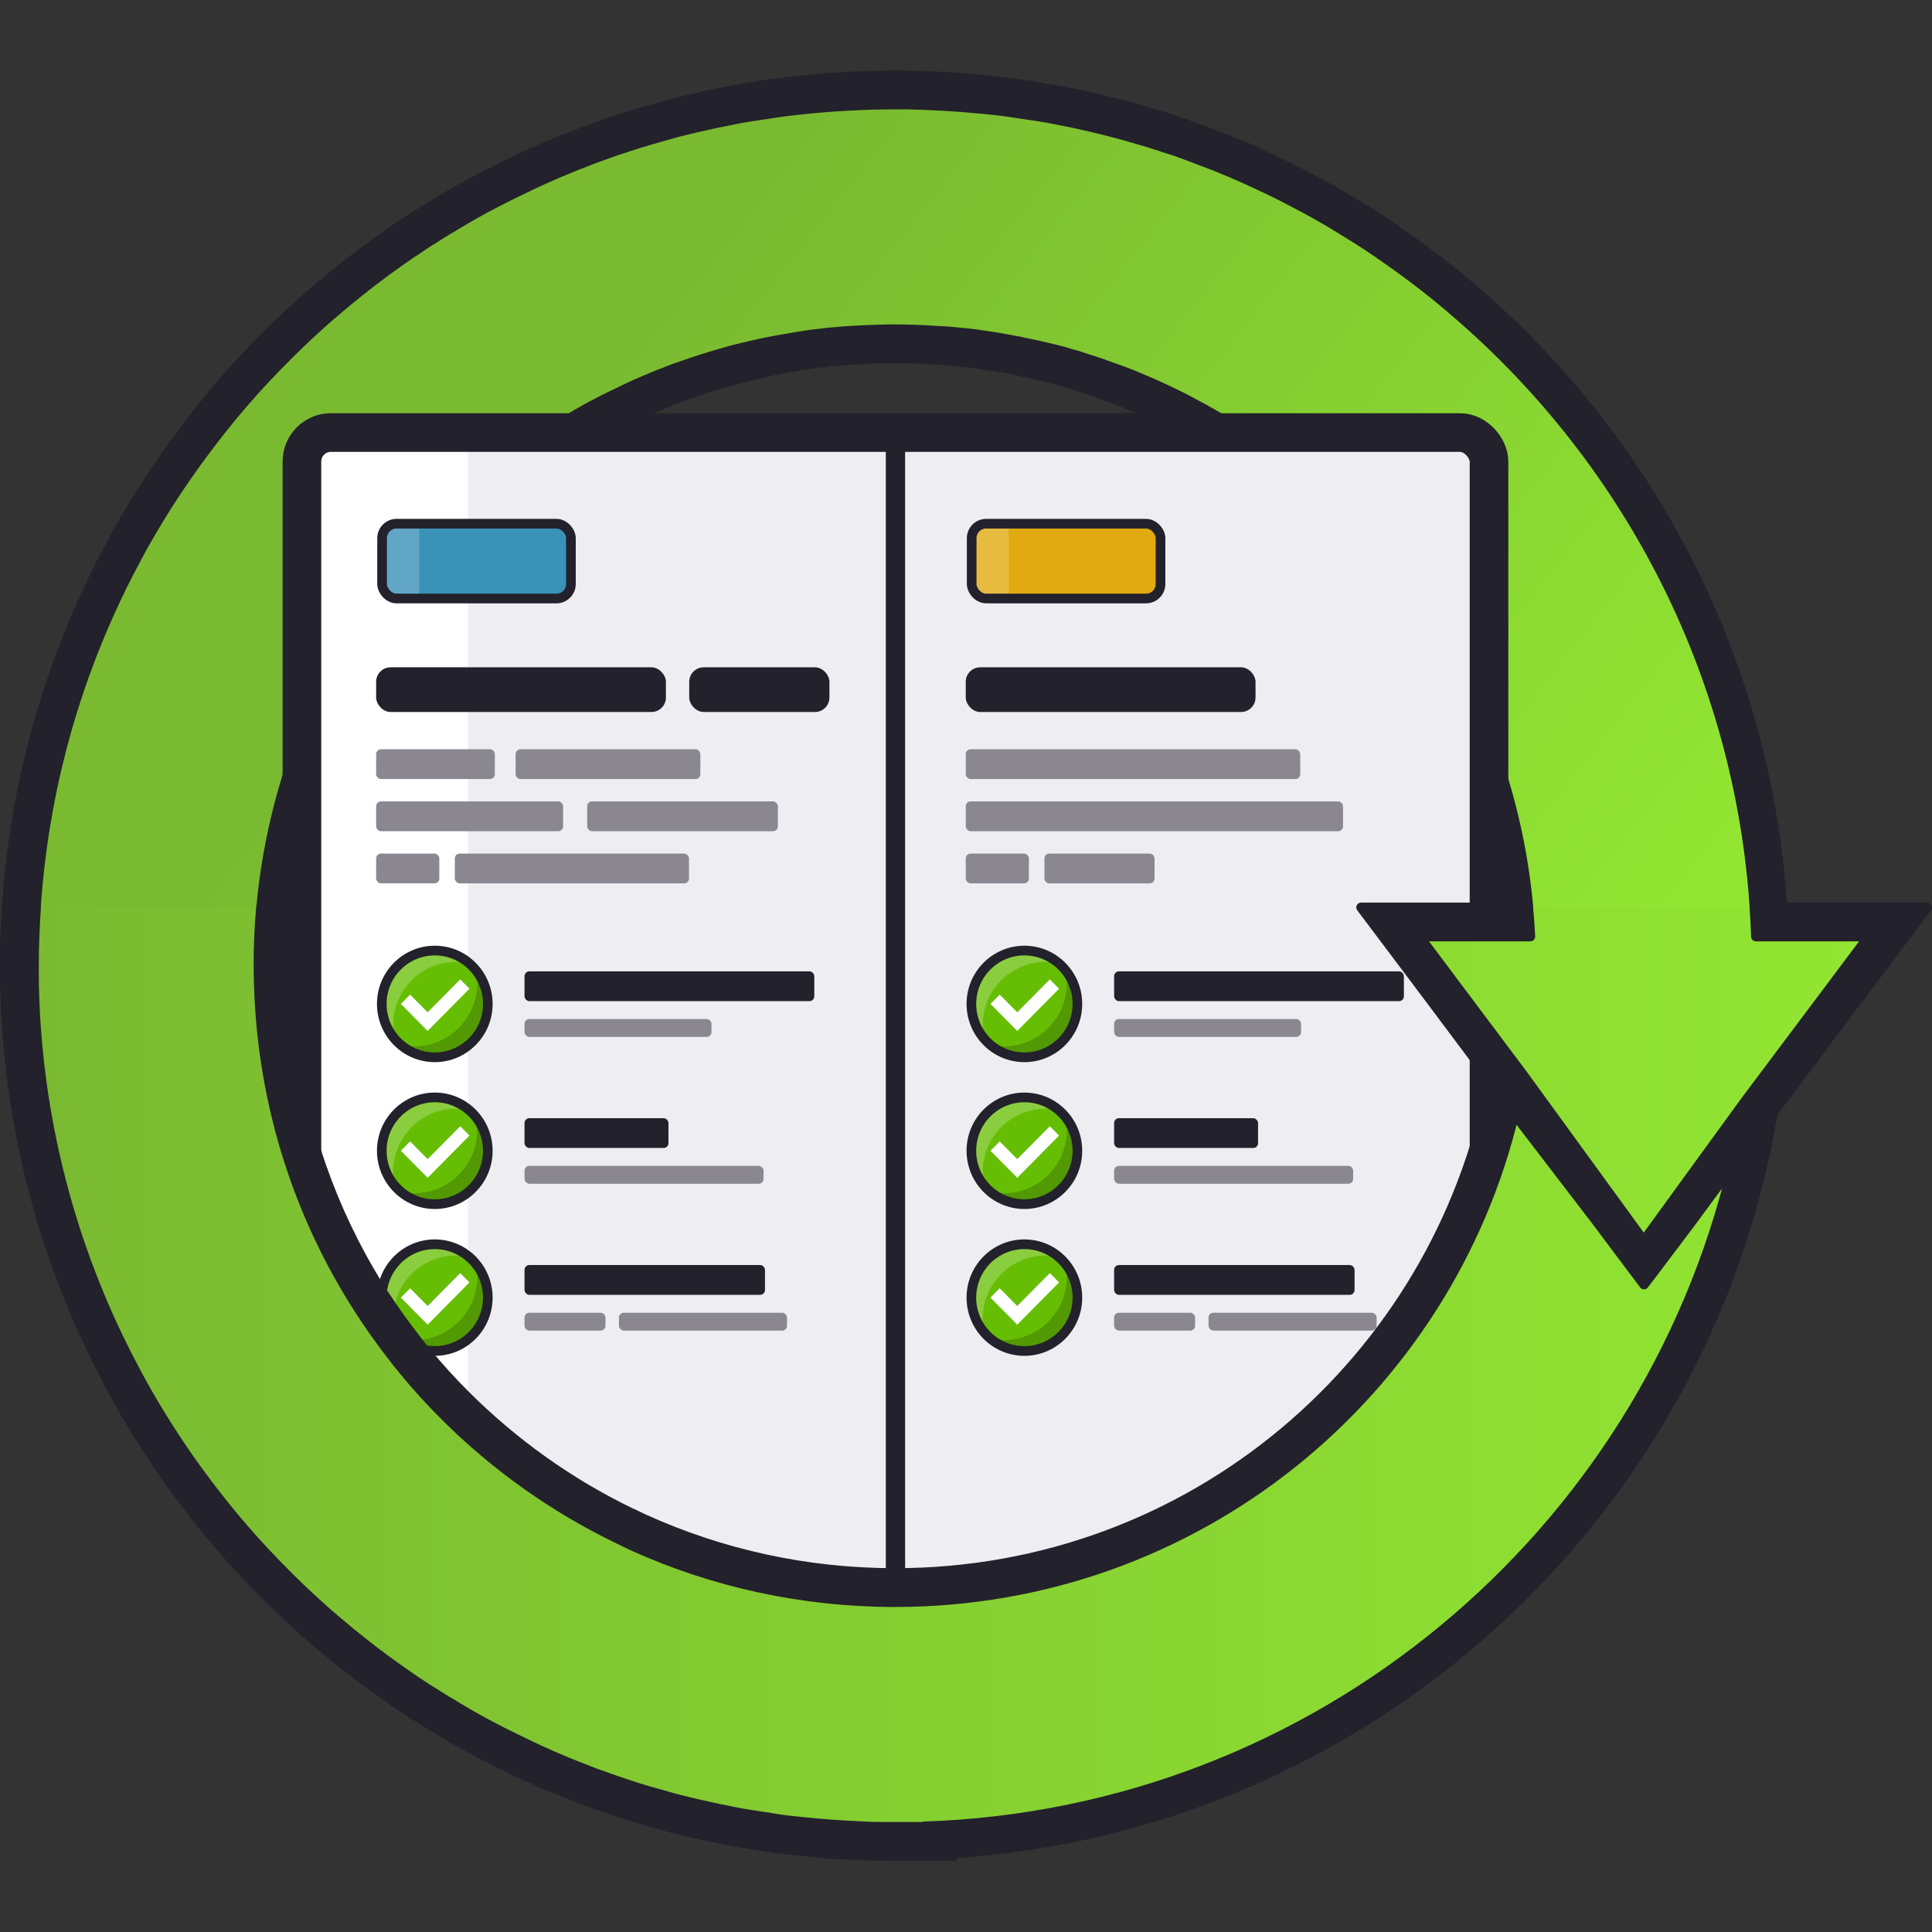 <?xml version="1.0" encoding="UTF-8" standalone="no"?>
<svg xmlns:dc="http://purl.org/dc/elements/1.1/" xmlns:cc="http://creativecommons.org/ns#" xmlns:rdf="http://www.w3.org/1999/02/22-rdf-syntax-ns#" xmlns:svg="http://www.w3.org/2000/svg" xmlns="http://www.w3.org/2000/svg" xmlns:xlink="http://www.w3.org/1999/xlink" xmlns:sodipodi="http://sodipodi.sourceforge.net/DTD/sodipodi-0.dtd" xmlns:inkscape="http://www.inkscape.org/namespaces/inkscape" width="400" height="400" id="svg22172" version="1.1">
  <rect width="100%" height="100%" fill="#333333" stroke="none"/>
  <defs id="defs22174">
    <linearGradient gradientTransform="translate(0,652.362)" xlink:href="#linearGradient26166-5" id="linearGradient21026" x1="6.062" y1="298.282" x2="387.844" y2="298.282" gradientUnits="userSpaceOnUse"></linearGradient>
    <linearGradient id="linearGradient26166-5">
      <stop style="stop-color:#7aba31;stop-opacity:1;" offset="0" id="stop26168-3"></stop>
      <stop style="stop-color:#92e632;stop-opacity:1;" offset="1" id="stop26170-7"></stop>
    </linearGradient>
    <linearGradient xlink:href="#linearGradient26166-5" id="linearGradient19226-3" gradientUnits="userSpaceOnUse" gradientTransform="matrix(0,1.276,-1.276,0,1273.886,542.05)" x1="182.893" y1="919.375" x2="302.334" y2="768.372"></linearGradient>
    <linearGradient xlink:href="#linearGradient26166-5" id="linearGradient21638" gradientUnits="userSpaceOnUse" gradientTransform="matrix(0,1.276,-1.276,0,1273.886,542.05)" x1="182.893" y1="919.375" x2="302.334" y2="768.372"></linearGradient>
    <linearGradient xlink:href="#linearGradient26166-5" id="linearGradient21640" gradientUnits="userSpaceOnUse" gradientTransform="translate(0,652.362)" x1="6.062" y1="298.282" x2="387.844" y2="298.282"></linearGradient>
  </defs>
  <g id="layer1" transform="translate(0,-652.362)">
    <g id="g21562" transform="matrix(0.995,0,0,0.995,1,-10.481)">
      <path id="path24719-8-3" d="m 12.1,867.12 c 0,-95.625 77.52,-173.145 173.145,-173.145 95.625,0 173.145,77.52 173.145,173.145 0,95.625 -77.52,173.145 -173.145,173.145 -95.625,0 -173.145,-77.52 -173.145,-173.145 z" style="fill:#ffffff;fill-opacity:0;stroke:none"></path>
      <path style="fill:url(#linearGradient21638);fill-opacity:1;stroke:none" d="m 387.839,861.059 -12.113,0 -11.356,0 c -1.697,-51.074 -24.868,-96.719 -60.707,-128.321 -2.11,-1.86 -4.239,-3.681 -6.435,-5.441 -3.294,-2.642 -6.694,-5.163 -10.173,-7.571 -1.148,-0.795 -2.286,-1.597 -3.454,-2.366 -1.184,-0.779 -2.393,-1.519 -3.596,-2.271 -0.894,-0.558 -1.793,-1.113 -2.697,-1.656 -0.463,-0.279 -0.907,-0.577 -1.372,-0.852 -1.047,-0.616 -2.109,-1.203 -3.17,-1.798 -1.237,-0.695 -2.483,-1.369 -3.738,-2.035 -0.9,-0.477 -1.788,-0.957 -2.697,-1.419 -0.362,-0.185 -0.725,-0.385 -1.088,-0.568 -0.776,-0.388 -1.584,-0.759 -2.366,-1.136 -1.009,-0.487 -2.009,-0.951 -3.028,-1.419 -0.54,-0.248 -1.066,-0.514 -1.609,-0.757 -0.755,-0.338 -1.511,-0.666 -2.271,-0.994 -0.41,-0.176 -0.819,-0.347 -1.23,-0.52 -1.036,-0.437 -2.078,-0.859 -3.123,-1.278 -0.598,-0.239 -1.196,-0.477 -1.798,-0.71 -0.092,-0.036 -0.191,-0.059 -0.284,-0.095 -1.166,-0.449 -2.324,-0.9 -3.501,-1.325 -1.005,-0.363 -2.015,-0.743 -3.028,-1.088 -0.123,-0.042 -0.256,-0.053 -0.379,-0.095 -0.693,-0.235 -1.385,-0.483 -2.082,-0.71 -1.021,-0.331 -2.047,-0.633 -3.076,-0.946 -1.064,-0.324 -2.145,-0.642 -3.217,-0.946 -0.741,-0.211 -1.479,-0.414 -2.224,-0.615 -0.961,-0.26 -1.919,-0.513 -2.886,-0.757 -1.151,-0.29 -2.294,-0.584 -3.454,-0.852 -1.203,-0.278 -2.431,-0.551 -3.643,-0.804 -0.378,-0.079 -0.757,-0.16 -1.136,-0.237 -0.314,-0.064 -0.632,-0.127 -0.946,-0.189 -1.005,-0.198 -2.018,-0.387 -3.028,-0.568 -0.204,-0.036 -0.411,-0.059 -0.615,-0.095 -1.269,-0.222 -2.555,-0.42 -3.833,-0.615 -1.034,-0.158 -2.082,-0.333 -3.123,-0.473 -0.554,-0.075 -1.101,-0.167 -1.656,-0.237 -0.03,-0.005 -0.064,0.005 -0.094,0 -1.353,-0.169 -2.707,-0.287 -4.069,-0.426 -0.738,-0.075 -1.483,-0.123 -2.224,-0.189 -0.772,-0.069 -1.544,-0.178 -2.318,-0.237 -0.079,-0.006 -0.158,0.006 -0.237,0 -1.438,-0.108 -2.859,-0.21 -4.306,-0.284 -0.047,-0.003 -0.094,0.003 -0.142,0 -1.479,-0.074 -2.959,-0.152 -4.448,-0.189 -0.017,-3.9e-4 -0.032,3.9e-4 -0.047,0 -0.753,-0.019 -1.516,-0.038 -2.271,-0.047 -0.754,-0.009 -1.515,0 -2.271,0 -0.015,0 -0.032,0 -0.047,0 -1.529,4e-4 -3.069,0.009 -4.59,0.047 -0.015,3.9e-4 -0.032,-3.9e-4 -0.047,0 -1.52,0.039 -3.032,0.113 -4.542,0.189 -0.015,7.8e-4 -0.032,-8e-4 -0.047,0 -1.51,0.077 -2.995,0.17 -4.495,0.284 -0.015,10e-4 -0.032,-10e-4 -0.047,0 -1.5,0.115 -3.005,0.274 -4.495,0.426 -0.015,10e-4 -0.032,-10e-4 -0.047,0 -1.489,0.152 -2.969,0.285 -4.448,0.473 -0.015,10e-4 -0.032,-10e-4 -0.047,0 -1.479,0.189 -2.933,0.438 -4.4,0.662 -0.015,0.003 -0.032,-0.003 -0.047,0 -1.467,0.225 -2.945,0.45 -4.4,0.71 -0.015,0.003 -0.032,-0.003 -0.047,0 -1.455,0.261 -2.911,0.556 -4.353,0.852 -0.015,0.003 -0.032,-0.003 -0.047,0 -1.442,0.296 -2.876,0.616 -4.306,0.946 -0.015,0.003 -0.032,-0.003 -0.047,0 -1.429,0.331 -2.842,0.676 -4.258,1.041 -0.015,0.005 -0.032,-0.005 -0.047,0 -1.416,0.365 -2.809,0.784 -4.211,1.183 -0.015,0.005 -0.033,-0.005 -0.047,0 -1.402,0.399 -2.823,0.798 -4.211,1.23 -0.015,0.005 -0.033,-0.005 -0.047,0 -1.388,0.432 -2.743,0.907 -4.117,1.372 -0.015,0.005 -0.033,-0.005 -0.047,0 -1.373,0.465 -2.758,0.969 -4.117,1.467 -0.015,0.005 -0.033,-0.005 -0.047,0 -1.358,0.498 -2.679,1.032 -4.022,1.561 -0.015,0.006 -0.033,-0.006 -0.047,0 -1.343,0.53 -2.695,1.095 -4.022,1.656 -0.015,0.006 -0.033,-0.006 -0.047,0 -1.327,0.562 -2.617,1.158 -3.927,1.751 -0.015,0.006 -0.035,-0.006 -0.047,0 -1.31,0.593 -2.587,1.222 -3.88,1.845 -1.319,0.635 -2.627,1.274 -3.927,1.94 -1.288,0.66 -2.563,1.297 -3.833,1.987 -1.282,0.696 -2.522,1.403 -3.785,2.129 -1.251,0.72 -2.459,1.475 -3.691,2.224 -0.015,0.008 -0.036,-0.008 -0.047,0 -1.22,0.742 -2.442,1.501 -3.643,2.271 -0.015,0.008 -0.036,-0.008 -0.047,0 -1.201,0.77 -2.368,1.568 -3.549,2.366 -0.015,0.008 -0.036,-0.008 -0.047,0 -1.181,0.798 -2.341,1.635 -3.501,2.46 -3.524,2.506 -6.938,5.107 -10.268,7.854 -1.107,0.913 -2.18,1.853 -3.265,2.792 -0.015,0.008 -0.038,-0.008 -0.047,0 -1.075,0.931 -2.118,1.883 -3.17,2.839 -2.131,1.936 -4.21,3.926 -6.246,5.962 -3.041,3.041 -5.984,6.164 -8.801,9.416 -2.817,3.252 -5.51,6.628 -8.091,10.078 -4.301,5.75 -8.279,11.774 -11.876,18.027 -1.439,2.501 -2.797,5.043 -4.117,7.618 -12.538,24.466 -19.636,52.165 -19.636,81.526 0,1.545 0.015,3.101 0.047,4.637 0.702,27.647 7.705,53.71 19.589,76.889 1.32,2.575 2.678,5.116 4.117,7.618 3.599,6.253 7.573,12.278 11.876,18.027 2.581,3.45 5.274,6.827 8.091,10.078 2.817,3.252 5.76,6.375 8.801,9.416 2.036,2.036 4.115,4.026 6.246,5.962 1.052,0.956 2.095,1.907 3.17,2.839 0.015,0.01 0.038,-0.01 0.047,0 1.084,0.939 2.158,1.878 3.265,2.792 3.329,2.748 6.743,5.349 10.268,7.854 2.332,1.659 4.685,3.279 7.097,4.826 0.015,0.01 0.036,-0.01 0.047,0 1.201,0.77 2.423,1.529 3.643,2.271 0.015,0.01 0.036,-0.01 0.047,0 1.232,0.749 2.44,1.504 3.691,2.224 1.263,0.727 2.503,1.433 3.785,2.129 1.27,0.69 2.545,1.327 3.833,1.987 1.3,0.666 2.609,1.305 3.927,1.94 1.293,0.623 2.57,1.252 3.88,1.845 0.015,0.01 0.033,-0.01 0.047,0 1.31,0.593 2.601,1.189 3.927,1.751 0.015,0.01 0.033,-0.01 0.047,0 1.327,0.561 2.679,1.126 4.022,1.656 0.015,0.01 0.033,-0.01 0.047,0 1.343,0.53 2.664,1.063 4.022,1.561 0.015,0.01 0.033,-0.01 0.047,0 1.372,0.503 2.776,0.997 4.164,1.467 1.388,0.469 2.761,0.936 4.164,1.372 1.388,0.432 2.809,0.831 4.211,1.23 0.015,0.01 0.033,-0.01 0.047,0 1.403,0.399 2.795,0.818 4.211,1.183 0.015,0 0.032,0 0.047,0 1.416,0.365 2.829,0.71 4.258,1.041 0.015,0 0.032,0 0.047,0 1.429,0.33 2.863,0.65 4.306,0.946 0.015,0 0.032,0 0.047,0 1.442,0.295 2.898,0.591 4.353,0.852 0.015,0 0.032,0 0.047,0 1.455,0.26 2.933,0.485 4.4,0.71 0.015,0 0.032,0 0.047,0 1.467,0.224 2.922,0.474 4.4,0.662 0.015,0 0.032,0 0.047,0 1.479,0.188 2.958,0.321 4.448,0.473 0.015,0 0.032,0 0.047,0 1.49,0.151 2.995,0.311 4.495,0.426 0.015,0 0.032,0 0.047,0 1.5,0.114 2.985,0.207 4.495,0.284 0.015,8e-4 0.032,-8e-4 0.047,0 1.51,0.077 3.022,0.15 4.542,0.189 0.015,4e-4 0.032,-4e-4 0.047,0 1.536,0.039 3.092,0.047 4.637,0.047 l 6.056,0 0,-0.095 c 86.609,-2.899 157.715,-67.407 170.906,-151.033 l 18.311,-24.415 7.287,-9.7 z m -70.406,0 -10.977,0 -12.113,0 7.287,9.7 14.148,18.879 c -10.677,62.454 -64.975,109.892 -130.498,109.915 -19.466,0 -37.962,-4.168 -54.603,-11.687 -0.965,-0.436 -1.887,-0.914 -2.839,-1.372 -13.516,-6.504 -25.758,-15.212 -36.244,-25.693 -1.498,-1.497 -2.975,-3.022 -4.4,-4.59 -1.425,-1.567 -2.814,-3.191 -4.164,-4.826 -1.349,-1.635 -2.656,-3.316 -3.927,-5.016 -2.542,-3.399 -4.933,-6.911 -7.145,-10.551 -1.659,-2.73 -3.222,-5.519 -4.684,-8.375 -8.773,-17.134 -13.914,-36.452 -14.431,-56.921 -0.029,-1.137 -0.047,-2.263 -0.047,-3.407 0,-21.738 5.224,-42.242 14.479,-60.328 1.462,-2.856 3.026,-5.644 4.684,-8.375 2.21,-3.641 4.604,-7.153 7.145,-10.551 1.271,-1.699 2.578,-3.381 3.927,-5.016 1.349,-1.635 2.74,-3.259 4.164,-4.826 1.425,-1.567 2.902,-3.092 4.4,-4.59 0.741,-0.741 1.466,-1.501 2.224,-2.224 0.015,-0.008 0.039,0.008 0.047,0 0.758,-0.722 1.496,-1.425 2.271,-2.129 0.015,-0.008 0.038,0.008 0.047,0 0.784,-0.712 1.565,-1.436 2.366,-2.129 1.611,-1.395 3.243,-2.752 4.921,-4.069 0.834,-0.655 1.658,-1.257 2.508,-1.893 0.86,-0.643 1.726,-1.27 2.602,-1.893 0.855,-0.607 1.685,-1.21 2.555,-1.798 0.015,-0.008 0.036,0.008 0.047,0 0.881,-0.595 1.754,-1.177 2.65,-1.751 0.907,-0.581 1.823,-1.144 2.744,-1.703 0.899,-0.546 1.784,-1.131 2.697,-1.656 0.015,-0.008 0.035,0.008 0.047,0 0.913,-0.524 1.818,-1.058 2.744,-1.561 0.015,-0.006 0.035,0.006 0.047,0 0.926,-0.503 1.852,-0.986 2.792,-1.467 0.015,-0.006 0.035,0.006 0.047,0 0.952,-0.487 1.921,-0.955 2.886,-1.419 0.965,-0.464 1.908,-0.931 2.886,-1.372 0.965,-0.436 1.956,-0.864 2.934,-1.278 0.015,-0.006 0.033,0.006 0.047,0 0.977,-0.413 1.944,-0.84 2.934,-1.23 0.015,-0.006 0.033,0.006 0.047,0 0.989,-0.389 1.98,-0.769 2.981,-1.136 0.015,-0.005 0.033,0.005 0.047,0 1.015,-0.371 2.002,-0.742 3.028,-1.088 1.04,-0.352 2.071,-0.667 3.123,-0.994 1.023,-0.318 2.042,-0.653 3.076,-0.946 0.015,-0.005 0.033,0.005 0.047,0 1.034,-0.293 2.079,-0.583 3.123,-0.852 0.015,-0.005 0.032,0.005 0.047,0 1.044,-0.268 2.069,-0.514 3.123,-0.757 0.015,-0.003 0.032,0.003 0.047,0 1.054,-0.243 2.107,-0.492 3.17,-0.71 0.015,-0.003 0.032,0.003 0.047,0 1.064,-0.217 2.145,-0.424 3.218,-0.615 0.015,-0.003 0.032,0.003 0.047,0 1.073,-0.191 2.136,-0.403 3.217,-0.568 0.015,-0.003 0.032,0.003 0.047,0 1.082,-0.165 2.175,-0.334 3.265,-0.473 0.015,-10e-4 0.032,0.001 0.047,0 1.09,-0.138 2.214,-0.267 3.312,-0.379 0.015,-10e-4 0.032,10e-4 0.047,0 1.098,-0.111 2.159,-0.2 3.265,-0.284 0.015,-10e-4 0.032,10e-4 0.047,0 1.107,-0.084 2.245,-0.132 3.359,-0.189 0.015,-7.9e-4 0.032,7.9e-4 0.047,0 1.114,-0.056 2.238,-0.113 3.359,-0.142 0.017,-3.8e-4 0.032,4e-4 0.047,0 1.137,-0.029 2.263,-0.047 3.407,-0.047 1.112,3.8e-4 2.207,0.02 3.312,0.047 0.015,4e-4 0.032,-3.8e-4 0.047,0 0.032,8.1e-4 0.064,-8.1e-4 0.095,0 1.879,0.049 3.772,0.158 5.631,0.284 0.281,0.019 0.571,0.026 0.852,0.047 0.079,0.006 0.158,-0.006 0.237,0 1.027,0.078 2.008,0.183 3.028,0.284 1.084,0.107 2.142,0.198 3.217,0.331 0.142,0.018 0.284,0.029 0.426,0.047 0.285,0.036 0.567,0.104 0.852,0.142 0.822,0.11 1.643,0.207 2.46,0.331 1.097,0.167 2.177,0.374 3.265,0.568 0.851,0.152 1.71,0.305 2.555,0.473 0.114,0.022 0.218,0.072 0.331,0.095 0.458,0.092 0.916,0.187 1.372,0.284 0.743,0.158 1.485,0.303 2.224,0.473 1.069,0.246 2.112,0.485 3.17,0.757 0.74,0.19 1.489,0.365 2.224,0.568 0.315,0.087 0.632,0.195 0.946,0.284 0.712,0.202 1.422,0.402 2.129,0.615 0.339,0.102 0.656,0.226 0.994,0.331 0.668,0.207 1.324,0.398 1.987,0.615 0.351,0.115 0.691,0.26 1.041,0.379 0.123,0.041 0.256,0.053 0.379,0.095 0.637,0.217 1.26,0.483 1.893,0.71 1.506,0.539 3.015,1.065 4.495,1.656 0.796,0.318 1.578,0.661 2.366,0.994 1.168,0.493 2.351,0.989 3.501,1.514 1.773,0.811 3.523,1.669 5.252,2.555 0.429,0.219 0.851,0.439 1.278,0.662 1.837,0.967 3.657,1.979 5.441,3.028 0.557,0.328 1.104,0.658 1.656,0.994 1.204,0.731 2.418,1.504 3.596,2.271 1.484,0.969 2.959,1.954 4.4,2.981 0.237,0.168 0.474,0.351 0.71,0.52 31.764,22.937 52.9,59.656 54.792,101.446 z" id="path24735-9-9"></path>
      <path id="path32274-7" d="m 314.094,897.957 c -0.749,3.15 -1.593,6.255 -2.562,9.312 l 18.844,25.156 5.281,7.062 5.312,7.094 5.375,-7.094 5.344,-7.094 0.906,-1.219 c 0.534,-1.391 1.062,-2.78 1.562,-4.188 0.071,-0.198 0.149,-0.395 0.219,-0.594 0.921,-2.62 1.76,-5.264 2.562,-7.938 0.255,-0.849 0.507,-1.708 0.75,-2.562 0.168,-0.593 0.338,-1.186 0.5,-1.781 0.162,-0.592 0.313,-1.186 0.469,-1.781 0.224,-0.861 0.444,-1.728 0.656,-2.594 0.01,-0.042 0.021,-0.084 0.031,-0.125 0.068,-0.278 0.121,-0.565 0.188,-0.844 l -8.688,11.781 -4.875,6.469 -4.875,6.438 -4.844,-6.438 -4.812,-6.438 -17.344,-22.625 z" style="font-size:medium;font-style:normal;font-variant:normal;font-weight:normal;font-stretch:normal;text-indent:0;text-align:start;text-decoration:none;line-height:normal;letter-spacing:normal;word-spacing:normal;text-transform:none;direction:ltr;block-progression:tb;writing-mode:lr-tb;text-anchor:start;baseline-shift:baseline;color:#000000;fill:#858585;fill-opacity:0.394;fill-rule:nonzero;stroke:none;stroke-width:8;marker:none;visibility:visible;display:inline;overflow:visible;enable-background:accumulate;font-family:Sans;-inkscape-font-specification:Sans"></path>
      <path id="path24809-3-8" d="m 185.219,681.863 c -1.55,3.9e-4 -3.117,0.021 -4.719,0.062 0.288,-0.008 0.291,-0.008 -0.031,0 -1.613,0.041 -3.169,0.11 -4.688,0.188 0.594,-0.03 0.534,-0.032 -0.094,0 -1.555,0.079 -3.101,0.163 -4.656,0.281 -0.02,10e-4 -0.01,-0.002 -0.031,0 -1.508,0.115 -2.963,0.292 -4.344,0.438 -0.144,0.014 -0.117,0.008 -0.344,0.031 -1.1,0.112 -2.265,0.213 -3.469,0.344 -0.005,-10e-4 -0.379,0.025 -1.156,0.125 -1.445,0.184 -2.754,0.371 -4,0.562 -0.228,0.034 -0.194,0.033 -0.594,0.094 -1.448,0.222 -3.019,0.506 -4.562,0.781 -0.07,0.012 0.017,-0.02 -0.094,0 -1.3,0.233 -2.551,0.464 -3.781,0.719 -0.296,0.06 -0.252,0.055 -0.75,0.156 -1.511,0.31 -2.979,0.632 -4.438,0.969 -0.032,0.006 -0.031,-0.008 -0.062,0 -1.479,0.342 -2.943,0.717 -4.406,1.094 -0.032,0.008 5.5e-4,-0.008 -0.031,0 -1.573,0.405 -3.002,0.837 -4.344,1.219 -0.03,0.009 -0.032,-0.009 -0.062,0 -1.389,0.395 -2.847,0.815 -4.344,1.281 -0.032,0.009 -0.031,-0.01 -0.062,0 -1.521,0.474 -2.916,0.955 -4.25,1.406 -0.032,0.01 -0.031,-0.01 -0.062,0 -1.445,0.49 -2.832,1.035 -4.188,1.531 -0.021,0.008 -0.041,-0.008 -0.062,0 -0.021,0.008 -0.01,-0.008 -0.031,0 -1.465,0.537 -2.825,1.08 -4.125,1.594 -0.02,0.008 -0.043,-0.008 -0.062,0 -0.021,0.008 -0.012,-0.008 -0.031,0 -1.403,0.554 -2.792,1.155 -4.125,1.719 -0.015,0.006 -0.019,-0.006 -0.031,0 -0.021,0.009 -0.043,-0.009 -0.062,0 -1.431,0.606 -2.731,1.207 -4,1.781 -0.021,0.009 -0.043,-0.009 -0.062,0 -0.02,0.009 -0.011,-0.009 -0.031,0 -1.429,0.647 -2.769,1.329 -4.031,1.938 -1.336,0.644 -2.66,1.297 -4.031,2 -1.253,0.642 -2.58,1.308 -3.969,2.062 -1.351,0.734 -2.66,1.452 -3.938,2.188 -1.273,0.732 -2.395,1.45 -3.5,2.125 -0.029,0.017 -0.065,0.045 -0.094,0.062 -0.064,0.039 -0.124,0.087 -0.188,0.125 0,10e-4 -0.031,-10e-6 -0.031,0 -1.194,0.726 -2.402,1.457 -3.594,2.219 -0.051,0.026 -0.219,0.125 -0.219,0.125 0,10e-4 -0.031,-3e-5 -0.031,0 -1.249,0.801 -2.441,1.585 -3.562,2.344 -0.032,0.017 -0.125,0.094 -0.125,0.094 0,10e-4 -0.062,-10e-6 -0.062,0 -1.284,0.868 -2.456,1.753 -3.594,2.562 -3.632,2.582 -7.144,5.246 -10.594,8.094 -1.196,0.987 -2.337,1.949 -3.406,2.875 -7.5e-4,3.7e-4 4.6e-4,0.062 0,0.062 l -0.031,0 0,-0.062 c -1.153,0.999 -2.235,1.986 -3.281,2.938 -2.208,2.007 -4.371,4.058 -6.469,6.156 -3.125,3.125 -6.167,6.371 -9.094,9.75 -2.925,3.376 -5.657,6.856 -8.312,10.406 -4.444,5.94 -8.591,12.187 -12.312,18.656 -1.502,2.611 -2.899,5.238 -4.25,7.875 C 7.351,808.123 0,836.776 0,867.113 c 0,1.567 0.015,3.163 0.062,4.781 0.725,28.572 7.966,55.541 20.25,79.5 1.351,2.637 2.748,5.295 4.25,7.906 3.722,6.467 7.834,12.683 12.281,18.625 2.656,3.55 5.419,7.03 8.344,10.406 2.927,3.379 5.968,6.625 9.094,9.75 2.098,2.098 4.26,4.15 6.469,6.156 1.047,0.951 2.128,1.939 3.281,2.938 l 0,-0.062 c 0,0 0.03,-5e-4 0.031,0 l 0,0.062 c 1.069,0.926 2.21,1.888 3.406,2.875 3.45,2.848 6.962,5.512 10.594,8.094 2.382,1.694 4.82,3.412 7.344,5.031 l 0.031,0 c -1.5e-4,-10e-5 0.167,0.068 0.219,0.094 1.18,0.754 2.348,1.499 3.531,2.219 0.015,0.01 0.052,-0.01 0.062,0 0,0 0.024,0.028 0.031,0.031 0.027,0.025 0.063,0.045 0.094,0.062 0.036,0.017 0.154,0.049 0.25,0.094 1.096,0.669 2.177,1.4 3.438,2.125 1.278,0.735 2.586,1.453 3.938,2.188 1.389,0.755 2.715,1.42 3.969,2.062 1.371,0.703 2.695,1.356 4.031,2 1.262,0.608 2.602,1.291 4.031,1.938 0.021,0.01 0.012,-0.01 0.031,0 0.015,0.01 0.05,-0.01 0.062,0 1.269,0.574 2.569,1.206 4,1.812 0.021,0.01 0.043,-0.01 0.062,0 0.015,0.01 0.019,-0.01 0.031,0 1.333,0.564 2.722,1.134 4.125,1.688 0.021,0.01 0.012,-0.01 0.031,0 0.015,0.01 0.05,-0.01 0.062,0 1.3,0.513 2.66,1.088 4.125,1.625 0.021,0.01 0.01,-0.01 0.031,0 0.015,0.01 0.049,-0.01 0.062,0 1.408,0.515 2.83,1.019 4.25,1.5 1.384,0.468 2.812,0.939 4.312,1.406 1.497,0.466 2.954,0.886 4.344,1.281 0.032,0.01 0.032,-0.01 0.062,0 1.342,0.382 2.771,0.845 4.344,1.25 0.032,0.01 9.5e-4,-0.01 0.031,0 1.463,0.377 2.928,0.721 4.406,1.062 0.032,0.01 0.032,-0.01 0.062,0 1.459,0.337 2.926,0.659 4.438,0.969 0.02,0 0.012,0 0.031,0 1.449,0.297 2.952,0.598 4.5,0.875 0.111,0.02 0.024,-0.012 0.094,0 1.543,0.275 3.115,0.559 4.562,0.781 0.922,0.141 1.367,0.188 1.375,0.188 1.03,0.158 2.055,0.32 3.219,0.469 0.021,0 0.011,0 0.031,0 1.626,0.207 3.152,0.322 4.594,0.469 0.62,0.063 0.93,0.094 0.938,0.094 1.203,0.132 2.452,0.276 3.75,0.375 0.02,0 0.012,-10e-4 0.031,0 1.555,0.118 3.101,0.202 4.656,0.281 l 0.031,0 c 0.628,0.032 0.658,0.03 0.062,0 1.519,0.077 3.075,0.146 4.688,0.188 0.325,0.01 0.321,0.01 0.031,0 1.618,0.041 3.214,0.062 4.781,0.062 l 6.062,0 6.062,0 0,-0.562 c 86.254,-5.623 156.486,-70.3 170.469,-154.062 l 17.5,-23.344 7.281,-9.688 7.312,-9.719 -0.031,0 -12.094,0 -12.125,0 -5.812,0 c -3.281,-50.387 -26.572,-95.348 -62.219,-126.781 -2.156,-1.901 -4.393,-3.816 -6.688,-5.656 -3.414,-2.737 -6.913,-5.298 -10.5,-7.781 -1.12,-0.775 -2.319,-1.63 -3.594,-2.469 -1.295,-0.852 -2.515,-1.643 -3.688,-2.375 -0.914,-0.571 -1.836,-1.12 -2.781,-1.688 -0.291,-0.175 -0.769,-0.481 -1.438,-0.875 -1.142,-0.672 -2.214,-1.293 -3.25,-1.875 -1.291,-0.724 -2.589,-1.412 -3.875,-2.094 -0.872,-0.463 -1.816,-0.962 -2.812,-1.469 -0.236,-0.12 -0.609,-0.304 -1.125,-0.562 -0.901,-0.45 -1.695,-0.845 -2.406,-1.188 -1.067,-0.515 -2.158,-0.995 -3.188,-1.469 -0.4,-0.184 -0.936,-0.459 -1.656,-0.781 -0.797,-0.357 -1.544,-0.731 -2.312,-1.062 -0.45,-0.194 -0.882,-0.332 -1.281,-0.5 -1.09,-0.46 -2.157,-0.919 -3.219,-1.344 l -0.031,0 c -0.604,-0.241 -1.207,-0.441 -1.844,-0.688 -0.629,-0.244 -0.718,-0.262 -0.281,-0.094 -1.139,-0.438 -2.338,-0.921 -3.594,-1.375 -0.015,-0.005 -0.049,0.005 -0.062,0 -0.947,-0.343 -2.01,-0.776 -3.125,-1.156 -0.538,-0.183 -0.843,-0.269 -0.906,-0.281 -0.496,-0.181 -0.983,-0.364 -1.594,-0.562 -1.128,-0.366 -2.228,-0.636 -3.219,-0.938 -1.104,-0.336 -2.206,-0.686 -3.312,-1 -0.776,-0.221 -1.552,-0.451 -2.312,-0.656 -0.982,-0.265 -1.988,-0.526 -3,-0.781 -1.136,-0.286 -2.277,-0.585 -3.531,-0.875 -1.237,-0.286 -2.52,-0.549 -3.781,-0.812 -0.361,-0.075 -0.766,-0.165 -1.188,-0.25 -0.321,-0.065 -0.608,-0.154 -0.938,-0.219 -1.042,-0.205 -2.082,-0.376 -3.125,-0.562 -0.48,-0.086 -0.714,-0.104 -0.656,-0.094 -1.354,-0.237 -2.72,-0.492 -4,-0.688 -0.978,-0.149 -2.051,-0.311 -3.219,-0.469 -0.423,-0.057 -0.964,-0.128 -1.688,-0.219 -0.06,-0.007 -0.038,0.007 -0.094,0 -1.501,-0.187 -2.912,-0.305 -4.219,-0.438 -0.885,-0.09 -1.669,-0.13 -2.312,-0.188 -0.565,-0.05 -1.343,-0.203 -2.375,-0.281 -0.99,-0.075 -1.05,-0.062 -0.219,0 -1.448,-0.108 -2.968,-0.203 -4.5,-0.281 -0.652,-0.033 -0.709,-0.028 -0.156,0 -1.47,-0.073 -2.997,-0.147 -4.594,-0.188 -0.315,-0.008 -0.319,-0.008 -0.031,0 -0.754,-0.019 -1.509,-0.052 -2.312,-0.062 -0.855,-0.01 -1.668,0 -2.375,0 l -0.062,0 z m 0,6.062 0.062,0 c 0.757,0 1.527,-0.009 2.281,0 0.755,0.009 1.497,0.044 2.25,0.062 0.015,3.9e-4 0.046,-3.9e-4 0.062,0 1.489,0.038 2.958,0.114 4.438,0.188 0.048,0.003 0.109,-0.003 0.156,0 1.447,0.073 2.843,0.174 4.281,0.281 0.078,0.006 0.171,-0.006 0.25,0 0.774,0.059 1.541,0.15 2.312,0.219 0.741,0.066 1.481,0.113 2.219,0.188 1.363,0.139 2.74,0.269 4.094,0.438 0.03,0.005 0.064,-0.005 0.094,0 0.556,0.07 1.102,0.175 1.656,0.25 1.04,0.14 2.091,0.311 3.125,0.469 1.278,0.195 2.544,0.371 3.812,0.594 0.205,0.036 0.421,0.057 0.625,0.094 1.011,0.181 2.026,0.396 3.031,0.594 0.315,0.062 0.623,0.124 0.938,0.188 0.379,0.077 0.747,0.14 1.125,0.219 1.212,0.254 2.453,0.535 3.656,0.812 1.16,0.268 2.317,0.553 3.469,0.844 0.968,0.244 1.914,0.49 2.875,0.75 0.745,0.201 1.478,0.414 2.219,0.625 1.072,0.305 2.155,0.613 3.219,0.938 1.029,0.313 2.042,0.637 3.062,0.969 0.697,0.226 1.401,0.453 2.094,0.688 0.122,0.041 0.252,0.052 0.375,0.094 1.013,0.346 2.026,0.731 3.031,1.094 1.178,0.425 2.334,0.895 3.5,1.344 0.093,0.036 0.189,0.058 0.281,0.094 0.602,0.233 1.214,0.448 1.812,0.688 1.045,0.418 2.09,0.844 3.125,1.281 0.412,0.173 0.809,0.355 1.219,0.531 0.76,0.328 1.527,0.662 2.281,1 0.543,0.243 1.054,0.502 1.594,0.75 1.019,0.469 2.022,0.919 3.031,1.406 0.782,0.377 1.599,0.768 2.375,1.156 0.364,0.182 0.731,0.378 1.094,0.562 0.908,0.462 1.788,0.929 2.688,1.406 1.255,0.666 2.513,1.337 3.75,2.031 1.061,0.595 2.109,1.196 3.156,1.812 0.465,0.275 0.912,0.565 1.375,0.844 0.904,0.543 1.794,1.098 2.688,1.656 1.203,0.752 2.41,1.502 3.594,2.281 1.168,0.769 2.32,1.58 3.469,2.375 3.479,2.408 6.862,4.921 10.156,7.562 2.196,1.761 4.328,3.577 6.438,5.438 35.839,31.602 59.021,77.239 60.719,128.312 l 11.344,0 12.125,0 -7.281,9.719 -18.312,24.406 -21.219,29.188 -25.25,-34.719 -14.156,-18.875 -7.281,-9.719 12.125,0 10.969,0 c -1.892,-41.79 -23.048,-78.501 -54.812,-101.438 -0.236,-0.17 -0.451,-0.363 -0.688,-0.531 -1.442,-1.026 -2.922,-2 -4.406,-2.969 -1.178,-0.768 -2.39,-1.55 -3.594,-2.281 -0.552,-0.336 -1.099,-0.672 -1.656,-1 -1.785,-1.049 -3.601,-2.033 -5.438,-3 -0.426,-0.224 -0.852,-0.468 -1.281,-0.688 -1.73,-0.886 -3.477,-1.72 -5.25,-2.531 -1.151,-0.526 -2.332,-1.038 -3.5,-1.531 -0.788,-0.333 -1.579,-0.682 -2.375,-1 -1.48,-0.591 -2.994,-1.117 -4.5,-1.656 -0.633,-0.227 -1.269,-0.47 -1.906,-0.688 -0.122,-0.042 -0.252,-0.052 -0.375,-0.094 -0.35,-0.118 -0.68,-0.26 -1.031,-0.375 -0.663,-0.218 -1.332,-0.418 -2,-0.625 -0.337,-0.105 -0.63,-0.242 -0.969,-0.344 -0.707,-0.213 -1.413,-0.392 -2.125,-0.594 -0.314,-0.089 -0.654,-0.226 -0.969,-0.312 -0.735,-0.202 -1.478,-0.372 -2.219,-0.562 -1.059,-0.272 -2.087,-0.504 -3.156,-0.75 -0.739,-0.17 -1.507,-0.311 -2.25,-0.469 -0.457,-0.097 -0.885,-0.189 -1.344,-0.281 -0.113,-0.023 -0.23,-0.071 -0.344,-0.094 -0.845,-0.168 -1.712,-0.317 -2.562,-0.469 -1.088,-0.194 -2.153,-0.395 -3.25,-0.562 -0.817,-0.125 -1.647,-0.234 -2.469,-0.344 -0.285,-0.038 -0.558,-0.12 -0.844,-0.156 -0.142,-0.018 -0.295,-0.014 -0.438,-0.031 -1.075,-0.133 -2.135,-0.237 -3.219,-0.344 -1.02,-0.101 -2.005,-0.203 -3.031,-0.281 -0.078,-0.006 -0.14,0.006 -0.219,0 -0.281,-0.021 -0.594,-0.012 -0.875,-0.031 -1.859,-0.126 -3.746,-0.233 -5.625,-0.281 -0.032,-8.1e-4 -0.062,8.1e-4 -0.094,0 -0.015,-3.8e-4 -0.016,4e-4 -0.031,0 -1.106,-0.027 -2.2,-0.062 -3.312,-0.062 -1.144,0 -2.269,0.034 -3.406,0.062 -0.015,4e-4 -0.046,-3.8e-4 -0.062,0 -1.121,0.029 -2.23,0.069 -3.344,0.125 -0.015,7.9e-4 -0.047,-7.9e-4 -0.062,0 -1.114,0.057 -2.237,0.103 -3.344,0.188 -0.015,0.001 -0.047,-10e-4 -0.062,0 -1.106,0.084 -2.152,0.17 -3.25,0.281 -0.015,0.001 -0.047,-10e-4 -0.062,0 -1.099,0.112 -2.222,0.237 -3.312,0.375 -0.015,0.001 -0.016,-10e-4 -0.031,0 -1.09,0.139 -2.2,0.335 -3.281,0.5 -0.015,0.003 -0.016,-0.003 -0.031,0 -1.082,0.165 -2.146,0.371 -3.219,0.562 -0.015,0.003 -0.047,-0.003 -0.062,0 -1.073,0.192 -2.155,0.377 -3.219,0.594 -0.015,0.003 -0.016,-0.003 -0.031,0 -1.063,0.218 -2.134,0.476 -3.188,0.719 -0.015,0.003 -0.016,-0.003 -0.031,0 -1.054,0.243 -2.081,0.482 -3.125,0.75 -0.015,0.005 -0.047,-0.005 -0.062,0 -1.044,0.268 -2.091,0.582 -3.125,0.875 -0.014,0.005 -0.016,-0.005 -0.031,0 -1.034,0.293 -2.039,0.62 -3.062,0.938 -1.052,0.326 -2.085,0.648 -3.125,1 -1.026,0.347 -2.016,0.692 -3.031,1.062 -0.014,0.005 -0.047,-0.005 -0.062,0 -1.001,0.366 -1.98,0.767 -2.969,1.156 -0.014,0.006 -0.047,-0.006 -0.062,0 -0.989,0.39 -1.96,0.806 -2.938,1.219 -0.014,0.006 -0.016,-0.006 -0.031,0 -0.978,0.413 -1.972,0.846 -2.938,1.281 -0.978,0.441 -1.91,0.911 -2.875,1.375 -0.965,0.465 -1.954,0.919 -2.906,1.406 -0.012,0.006 -0.016,-0.006 -0.031,0 -0.94,0.481 -1.855,0.966 -2.781,1.469 -0.012,0.006 -0.047,-0.006 -0.062,0 -0.926,0.503 -1.837,1.038 -2.75,1.562 -0.012,0.008 -0.016,-0.008 -0.031,0 -0.913,0.525 -1.82,1.111 -2.719,1.656 -0.922,0.559 -1.812,1.138 -2.719,1.719 -0.896,0.574 -1.775,1.155 -2.656,1.75 -0.011,0.008 -0.047,-0.008 -0.062,0 -0.87,0.588 -1.676,1.174 -2.531,1.781 -0.876,0.622 -1.765,1.263 -2.625,1.906 -0.85,0.635 -1.666,1.22 -2.5,1.875 -1.678,1.317 -3.295,2.699 -4.906,4.094 -0.801,0.693 -1.591,1.413 -2.375,2.125 -0.009,0.008 -0.047,-0.008 -0.062,0 -0.775,0.705 -1.492,1.403 -2.25,2.125 -0.007,0.008 -0.047,-0.008 -0.062,0 -0.758,0.723 -1.478,1.478 -2.219,2.219 -1.498,1.497 -2.981,3.026 -4.406,4.594 -1.424,1.567 -2.807,3.178 -4.156,4.812 -1.349,1.635 -2.667,3.332 -3.938,5.031 -2.541,3.399 -4.915,6.922 -7.125,10.562 -1.659,2.73 -3.225,5.519 -4.688,8.375 -9.255,18.086 -14.5,38.575 -14.5,60.312 0,1.144 0.034,2.269 0.062,3.406 0.518,20.469 5.665,39.803 14.438,56.938 1.462,2.856 3.029,5.645 4.688,8.375 2.212,3.641 4.583,7.133 7.125,10.531 1.271,1.699 2.588,3.396 3.938,5.031 1.35,1.635 2.731,3.245 4.156,4.812 1.425,1.567 2.908,3.097 4.406,4.594 10.486,10.481 22.734,19.184 36.25,25.688 0.952,0.458 1.879,0.939 2.844,1.375 16.641,7.52 35.128,11.688 54.594,11.688 62.585,-0.022 114.94,-43.288 128.813,-101.594 l 17.344,22.625 4.812,6.438 4.844,6.438 4.875,-6.438 4.875,-6.469 8.719,-11.812 C 341.215,985.679 273.206,1043.466 191.344,1046.207 l 0,0.094 -6.062,0 c -1.545,0 -3.089,0.01 -4.625,-0.031 -0.015,-4e-4 -0.047,4e-4 -0.062,0 -1.52,-0.039 -3.021,-0.142 -4.531,-0.219 -0.015,-8e-4 -0.047,8e-4 -0.062,0 -1.51,-0.077 -3,-0.167 -4.5,-0.281 l -0.031,0 c -1.5,-0.115 -3.01,-0.255 -4.5,-0.406 l -0.031,0 c -1.489,-0.152 -2.99,-0.281 -4.469,-0.469 l -0.031,0 c -1.479,-0.189 -2.939,-0.463 -4.406,-0.688 l -0.062,0 c -1.467,-0.225 -2.92,-0.427 -4.375,-0.688 l -0.062,0 c -1.455,-0.261 -2.901,-0.58 -4.344,-0.875 l -0.062,0 c -1.442,-0.296 -2.852,-0.607 -4.281,-0.938 l -0.062,0 c -1.429,-0.331 -2.834,-0.667 -4.25,-1.031 l -0.062,0 c -1.416,-0.365 -2.816,-0.789 -4.219,-1.188 -0.014,-0.01 -0.016,0.01 -0.031,0 -1.402,-0.399 -2.831,-0.787 -4.219,-1.219 -1.403,-0.436 -2.769,-0.905 -4.156,-1.375 -1.388,-0.47 -2.784,-0.966 -4.156,-1.469 -0.014,-0.01 -0.047,0.01 -0.062,0 -1.358,-0.498 -2.657,-1.033 -4,-1.562 -0.014,-0.01 -0.047,0.01 -0.062,0 -1.343,-0.53 -2.705,-1.095 -4.031,-1.656 -0.014,-0.01 -0.016,0.01 -0.031,0 -1.327,-0.562 -2.628,-1.157 -3.938,-1.75 -0.014,-0.01 -0.016,0.01 -0.031,0 -1.31,-0.593 -2.582,-1.221 -3.875,-1.844 -1.319,-0.635 -2.637,-1.271 -3.938,-1.938 -1.288,-0.66 -2.574,-1.31 -3.844,-2 -1.282,-0.696 -2.518,-1.399 -3.781,-2.125 -1.251,-0.72 -2.456,-1.47 -3.688,-2.219 -0.011,-0.01 -0.047,0.01 -0.062,0 -1.22,-0.742 -2.424,-1.511 -3.625,-2.281 -0.011,-0.01 -0.047,0.01 -0.062,0 -2.413,-1.548 -4.762,-3.154 -7.094,-4.812 -3.524,-2.506 -6.921,-5.127 -10.25,-7.875 -1.107,-0.913 -2.197,-1.842 -3.281,-2.781 -0.009,-0.01 -0.016,0.01 -0.031,0 -1.075,-0.931 -2.135,-1.887 -3.188,-2.844 -2.131,-1.936 -4.214,-3.933 -6.25,-5.969 -3.041,-3.041 -5.964,-6.155 -8.781,-9.406 -2.817,-3.252 -5.513,-6.613 -8.094,-10.062 -4.303,-5.75 -8.276,-11.778 -11.875,-18.031 -1.439,-2.501 -2.805,-5.05 -4.125,-7.625 C 13.803,925.466 6.795,899.385 6.094,871.738 c -0.032,-1.536 -0.031,-3.08 -0.031,-4.625 0,-29.361 7.087,-57.065 19.625,-81.531 1.32,-2.575 2.686,-5.124 4.125,-7.625 3.598,-6.253 7.574,-12.25 11.875,-18 2.581,-3.45 5.277,-6.842 8.094,-10.094 2.817,-3.252 5.741,-6.366 8.781,-9.406 2.036,-2.036 4.119,-4.033 6.25,-5.969 1.052,-0.956 2.112,-1.912 3.188,-2.844 0.009,-0.008 0.016,0.008 0.031,0 1.084,-0.939 2.175,-1.868 3.281,-2.781 3.329,-2.748 6.726,-5.369 10.25,-7.875 1.161,-0.826 2.319,-1.639 3.5,-2.438 0.011,-0.008 0.047,0.008 0.062,0 1.181,-0.798 2.33,-1.605 3.531,-2.375 0.011,-0.008 0.047,0.008 0.062,0 1.201,-0.77 2.405,-1.539 3.625,-2.281 0.011,-0.008 0.047,0.008 0.062,0 1.232,-0.749 2.437,-1.499 3.688,-2.219 1.263,-0.726 2.499,-1.429 3.781,-2.125 1.27,-0.69 2.556,-1.34 3.844,-2 1.3,-0.666 2.619,-1.302 3.938,-1.938 1.293,-0.623 2.565,-1.251 3.875,-1.844 0.012,-0.006 0.016,0.006 0.031,0 1.31,-0.592 2.611,-1.188 3.938,-1.75 0.014,-0.006 0.016,0.006 0.031,0 1.327,-0.561 2.689,-1.126 4.031,-1.656 0.014,-0.006 0.047,0.006 0.062,0 1.343,-0.53 2.642,-1.065 4,-1.562 0.014,-0.005 0.047,0.005 0.062,0 1.358,-0.498 2.72,-1.003 4.094,-1.469 0.014,-0.005 0.047,0.005 0.062,0 1.373,-0.465 2.737,-0.911 4.125,-1.344 0.014,-0.005 0.016,0.005 0.031,0 1.388,-0.432 2.816,-0.851 4.219,-1.25 0.014,-0.005 0.016,0.005 0.031,0 1.403,-0.399 2.802,-0.822 4.219,-1.188 0.015,-0.005 0.047,0.005 0.062,0 1.416,-0.365 2.821,-0.701 4.25,-1.031 0.015,-0.003 0.047,0.003 0.062,0 1.429,-0.33 2.839,-0.642 4.281,-0.938 0.015,-0.003 0.047,0.003 0.062,0 1.442,-0.295 2.889,-0.614 4.344,-0.875 0.015,-0.003 0.047,0.003 0.062,0 1.455,-0.26 2.908,-0.463 4.375,-0.688 0.015,-0.003 0.047,0.003 0.062,0 1.467,-0.224 2.928,-0.468 4.406,-0.656 0.015,-10e-4 0.016,0.001 0.031,0 1.479,-0.188 2.979,-0.348 4.469,-0.5 0.015,-10e-4 0.016,0.001 0.031,0 1.49,-0.151 3,-0.292 4.5,-0.406 0.015,-10e-4 0.016,0.001 0.031,0 1.5,-0.114 2.99,-0.204 4.5,-0.281 0.015,-8e-4 0.047,7.8e-4 0.062,0 1.51,-0.077 3.011,-0.149 4.531,-0.188 0.015,-3.9e-4 0.047,3.9e-4 0.062,0 1.52,-0.038 3.033,-0.062 4.562,-0.062 z m 0.062,52.812 c 1.043,3.6e-4 2.08,0.005 3.156,0.031 0.318,0.008 0.35,0.008 0.062,0 0.34,0.009 0.373,0.008 0.094,0 1.751,0.045 3.526,0.158 5.344,0.281 0.455,0.031 0.763,0.057 0.844,0.062 0.489,0.036 0.753,0.064 0.781,0.062 0.731,0.054 1.449,0.105 2.281,0.188 1.13,0.111 2.162,0.197 3.094,0.312 0.3,0.037 0.436,0.066 0.406,0.062 -0.157,-0.02 0.111,0.031 0.812,0.125 0.882,0.118 1.692,0.24 2.375,0.344 0.948,0.145 1.987,0.297 3.125,0.5 0.65,0.116 1.244,0.254 1.844,0.375 0.056,0.006 0.374,0.049 0.906,0.156 0.436,0.088 0.844,0.188 1.281,0.281 0.809,0.172 1.52,0.329 2.125,0.469 1.074,0.247 2.073,0.473 3.031,0.719 0.825,0.212 1.542,0.371 2.125,0.531 0.08,0.022 0.356,0.134 0.875,0.281 0.72,0.204 1.429,0.402 2.062,0.594 0.042,0.014 0.335,0.125 0.938,0.312 0.739,0.23 1.343,0.419 1.875,0.594 0.023,0.008 0.355,0.126 1,0.344 0.531,0.179 0.841,0.267 0.906,0.281 0.349,0.13 0.674,0.251 1.281,0.469 l 0,0.062 c 1.538,0.551 3.001,1.038 4.312,1.562 0.673,0.269 1.38,0.583 2.219,0.938 1.18,0.498 2.312,0.935 3.344,1.406 1.675,0.766 3.365,1.615 5.031,2.469 0.409,0.209 0.779,0.411 1.188,0.625 1.754,0.923 3.487,1.875 5.188,2.875 0.517,0.304 1.021,0.608 1.562,0.938 l 0.062,0 c 1.128,0.685 2.264,1.443 3.406,2.188 1.449,0.946 2.844,1.887 4.188,2.844 0.108,0.077 0.346,0.254 0.688,0.5 28.678,20.708 48.067,53.227 51.625,90.469 l -4.25,0 -12.125,0 -12.125,0 7.312,9.719 7.281,9.688 12.469,16.656 c -11.182,58.365 -62.271,102.416 -124,102.438 -18.602,0 -36.222,-3.984 -52.094,-11.156 -0.757,-0.342 -1.647,-0.78 -2.688,-1.281 -0.015,-0.006 -0.05,0.006 -0.062,0 -12.885,-6.205 -24.598,-14.572 -34.594,-24.562 -1.452,-1.451 -2.817,-2.871 -4.156,-4.344 -1.342,-1.476 -2.664,-3.014 -3.969,-4.594 -1.274,-1.543 -2.524,-3.173 -3.75,-4.812 -2.434,-3.255 -4.74,-6.569 -6.844,-10.031 -1.585,-2.61 -3.076,-5.279 -4.469,-8 -8.369,-16.345 -13.256,-34.76 -13.75,-54.312 -0.029,-1.102 -0.062,-2.203 -0.062,-3.281 0,-20.768 4.982,-40.338 13.812,-57.594 1.393,-2.721 2.883,-5.359 4.469,-7.969 2.101,-3.46 4.409,-6.774 6.844,-10.031 1.226,-1.639 2.476,-3.301 3.75,-4.844 1.301,-1.577 2.625,-3.115 3.969,-4.594 1.339,-1.473 2.705,-2.893 4.156,-4.344 0.774,-0.774 1.434,-1.457 2.031,-2.031 0.027,-0.027 0.066,-0.068 0.094,-0.094 10e-4,-8.9e-4 0.062,1e-5 0.062,0 0.757,-0.721 1.48,-1.388 2.188,-2.031 l 0.031,0 c 0.814,-0.74 1.584,-1.428 2.281,-2.031 1.55,-1.342 3.098,-2.658 4.688,-3.906 0.73,-0.573 1.525,-1.123 2.406,-1.781 0.812,-0.607 1.623,-1.243 2.469,-1.844 0.839,-0.596 1.594,-1.136 2.312,-1.625 0.044,-0.029 0.081,-0.064 0.125,-0.094 0,-10e-4 0.062,3e-5 0.062,0 0.863,-0.583 1.667,-1.123 2.5,-1.656 0.844,-0.541 1.692,-1.109 2.594,-1.656 0.977,-0.593 1.8,-1.077 2.469,-1.469 0.039,-0.023 0.117,-0.071 0.156,-0.094 0,-0.001 0.031,2e-5 0.031,0 0.813,-0.467 1.521,-0.893 2.219,-1.281 0.15,-0.068 0.355,-0.178 0.375,-0.188 1.6e-4,-1e-4 -0.202,0.057 -0.281,0.094 0.086,-0.047 0.197,-0.079 0.281,-0.125 l 0,0.031 c 0,-10e-4 0.062,3e-5 0.062,0 0.839,-0.455 1.685,-0.894 2.562,-1.344 0.032,-0.016 0.062,-0.046 0.094,-0.062 0.001,-5.3e-4 0.031,3e-5 0.031,0 0.857,-0.439 1.804,-0.92 2.75,-1.375 0.015,-0.006 0.049,0.006 0.062,0 0.988,-0.476 1.881,-0.903 2.719,-1.281 0.893,-0.403 1.817,-0.824 2.75,-1.219 0.015,-0.006 0.049,0.006 0.062,0 0.02,-0.009 0.011,0.009 0.031,0 1.024,-0.433 1.923,-0.86 2.75,-1.188 0.015,-0.005 0.019,0.005 0.031,0 0.02,-0.008 0.043,0.008 0.062,0 0.942,-0.371 1.852,-0.753 2.781,-1.094 0.015,-0.005 0.049,0.005 0.062,0 0.021,-0.008 0.01,0.008 0.031,0 1.047,-0.383 2.004,-0.727 2.906,-1.031 0.933,-0.315 1.904,-0.607 2.969,-0.938 1.088,-0.338 2.064,-0.658 2.938,-0.906 0.03,-0.008 -5.6e-4,0.009 0.031,0 1.012,-0.287 2.031,-0.563 3,-0.812 0.03,-0.008 0.001,0.008 0.031,0 0.982,-0.252 1.979,-0.483 3,-0.719 0.032,-0.008 -5.4e-4,0.008 0.031,0 1.078,-0.248 2.089,-0.495 3.031,-0.688 0.038,-0.008 0.023,0.008 0.062,0 0.997,-0.204 2.021,-0.413 3.031,-0.594 0.02,-0.004 0.011,0.004 0.031,0 1.151,-0.205 2.157,-0.362 3.062,-0.5 0.038,-0.006 0.023,0.006 0.062,0 1.06,-0.162 2.076,-0.345 3.031,-0.469 0.057,-0.007 0.032,0.008 0.094,0 0.02,-0.003 0.01,0.003 0.031,0 0.755,-0.096 1.543,-0.193 2.312,-0.281 -0.006,-1.5e-4 0.322,-0.028 0.656,-0.062 0.072,-0.008 0.147,-0.024 0.219,-0.031 0.02,-0.002 0.01,0.002 0.031,0 0.813,-0.082 1.635,-0.13 2.469,-0.188 -0.008,-3.1e-4 0.203,-0.028 0.656,-0.062 0.037,-0.003 0.022,0.003 0.062,0 0.955,-0.072 2.026,-0.13 3.156,-0.188 -0.592,0.029 -0.568,0.032 0.062,0 1.114,-0.056 2.199,-0.13 3.219,-0.156 -0.283,0.008 -0.287,0.008 0.031,0 1.102,-0.028 2.203,-0.031 3.281,-0.031 z" style="font-size:medium;font-style:normal;font-variant:normal;font-weight:normal;font-stretch:normal;text-indent:0;text-align:start;text-decoration:none;line-height:normal;letter-spacing:normal;word-spacing:normal;text-transform:none;direction:ltr;block-progression:tb;writing-mode:lr-tb;text-anchor:start;baseline-shift:baseline;color:#000000;fill:#23212b;fill-opacity:1;fill-rule:nonzero;stroke:#23212b;stroke-width:2.01;stroke-linecap:round;stroke-linejoin:round;stroke-miterlimit:4;stroke-opacity:1;stroke-dasharray:none;marker:none;visibility:visible;display:inline;overflow:visible;enable-background:accumulate;font-family:Sans;-inkscape-font-specification:Sans"></path>
      <rect ry="6.03" rx="6.03" y="756.177" x="61.819" height="240.371" width="247.008" id="rect4782-6-3-0" style="fill:#eeeef2;fill-opacity:1;stroke:none"></rect>
      <path id="path4852-6-9-6" d="m 65.524,756.177 c -2.052,0 -3.705,1.881 -3.705,4.217 l 0,231.937 c 0,2.336 1.652,4.217 3.705,4.217 l 30.873,0 0,-240.371 -30.873,0 z" style="fill:#ffffff;fill-opacity:1;stroke:none"></path>
      <rect style="fill:none;stroke:#23212b;stroke-width:8.04;stroke-linecap:round;stroke-linejoin:round;stroke-miterlimit:4;stroke-opacity:1;stroke-dasharray:none" id="rect4850-1-9" width="247.008" height="240.371" x="61.819" y="756.177" rx="6.03" ry="6.03"></rect>
      <path id="path14696-0" d="m 185.323,755.435 0,240.416" style="fill:#23212b;fill-opacity:1;stroke:#23212b;stroke-width:4.02;stroke-linecap:round;stroke-linejoin:round;stroke-miterlimit:4;stroke-opacity:1;stroke-dasharray:none"></path>
      <g transform="translate(333.1,-446.127)" id="g14768-2">
        <rect style="fill:#23212b;fill-opacity:1;stroke:none" id="rect14698-0" width="60.297" height="6.201" x="-224.963" y="1314.417" rx="1.005" ry="1.005"></rect>
        <rect style="fill:#8a8791;fill-opacity:1;stroke:none" id="rect14700-9" width="38.903" height="3.721" x="-224.963" y="1324.339" rx="1.005" ry="1.005"></rect>
        <rect ry="1.005" rx="1.005" y="1344.973" x="-224.963" height="6.201" width="29.952" id="rect14702-7" style="fill:#23212b;fill-opacity:1;stroke:none"></rect>
        <rect ry="1.005" rx="1.005" y="1354.895" x="-224.963" height="3.721" width="49.744" id="rect14704-8" style="fill:#8a8791;fill-opacity:1;stroke:none"></rect>
        <rect style="fill:#23212b;fill-opacity:1;stroke:none" id="rect14706-9" width="50.037" height="6.201" x="-224.963" y="1375.529" rx="1.005" ry="1.005"></rect>
        <rect style="fill:#8a8791;fill-opacity:1;stroke:none" id="rect14708-6" width="16.854" height="3.721" x="-224.963" y="1385.451" rx="1.005" ry="1.005"></rect>
        <rect ry="1.005" rx="1.005" y="1385.451" x="-205.315" height="3.721" width="34.974" id="rect14710-6" style="fill:#8a8791;fill-opacity:1;stroke:none"></rect>
        <rect style="fill:#23212b;fill-opacity:1;stroke:none" id="rect14712-4" width="60.297" height="9.302" x="-255.836" y="1251.152" rx="3.015" ry="3.015"></rect>
        <rect ry="3.015" rx="3.015" y="1251.152" x="-190.69" height="9.302" width="29.175" id="rect14714-0" style="fill:#23212b;fill-opacity:1;stroke:none"></rect>
        <rect style="fill:#8a8791;fill-opacity:1;stroke:none" id="rect14716-3" width="24.699" height="6.201" x="-255.836" y="1268.206" rx="1.005" ry="1.005"></rect>
        <rect ry="1.005" rx="1.005" y="1268.206" x="-226.815" height="6.201" width="38.437" id="rect14718-2" style="fill:#8a8791;fill-opacity:1;stroke:none"></rect>
        <rect style="fill:#8a8791;fill-opacity:1;stroke:none" id="rect14720-6" width="38.903" height="6.201" x="-255.836" y="1279.058" rx="1.005" ry="1.005"></rect>
        <rect ry="1.005" rx="1.005" y="1279.058" x="-211.921" height="6.201" width="39.675" id="rect14722-3" style="fill:#8a8791;fill-opacity:1;stroke:none"></rect>
        <rect ry="1.005" rx="1.005" y="1289.911" x="-255.836" height="6.201" width="13.143" id="rect14728-4" style="fill:#8a8791;fill-opacity:1;stroke:none"></rect>
        <rect style="fill:#8a8791;fill-opacity:1;stroke:none" id="rect14730-6" width="48.727" height="6.201" x="-239.463" y="1289.911" rx="1.005" ry="1.005"></rect>
        <path style="fill:#66be04;fill-opacity:1;stroke:none" id="path14732-8" d="m -164.049,127.057 c 0,20.307 -16.462,36.77 -36.77,36.77 -20.307,0 -36.77,-16.462 -36.77,-36.77 0,-20.307 16.462,-36.77 36.77,-36.77 20.307,0 36.77,16.462 36.77,36.77 z" transform="matrix(-0.3,0,0,-0.302,-303.879,1359.569)"></path>
        <path style="fill:#ffffff;fill-opacity:1;stroke:none" d="m -238.341,1316.097 -0.442,0.444 -6.339,6.401 -3.208,-3.242 -0.442,-0.444 -0.438,0.444 -1.045,1.055 -0.438,0.439 0.438,0.439 4.696,4.741 0.438,0.444 0.442,-0.444 7.822,-7.9 0.438,-0.439 -0.438,-0.439 -1.04,-1.055 -0.442,-0.444 z" id="path14734-3"></path>
        <path id="path14736-9" d="m -243.564,1310.143 c -6.1,0 -11.037,4.978 -11.037,11.104 0,2.72 0.987,5.202 2.605,7.132 -0.195,-0.902 -0.309,-1.83 -0.309,-2.791 0,-7.248 5.847,-13.139 13.063,-13.139 0.957,0 1.9,0.114 2.798,0.31 -1.921,-1.625 -4.412,-2.616 -7.12,-2.616 z" style="fill:#ffffff;fill-opacity:0.235;stroke:none"></path>
        <path style="fill:#000000;fill-opacity:0.196;stroke:none" d="m -243.548,1332.331 c 6.1,0 11.037,-4.978 11.037,-11.104 0,-2.72 -0.987,-5.202 -2.605,-7.132 0.195,0.902 0.309,1.83 0.309,2.791 0,7.248 -5.847,13.139 -13.063,13.139 -0.957,0 -1.9,-0.114 -2.798,-0.31 1.921,1.625 4.412,2.616 7.12,2.616 z" id="path14738-8"></path>
        <path transform="matrix(-0.3,0,0,-0.302,-303.879,1359.569)" d="m -164.049,127.057 c 0,20.307 -16.462,36.77 -36.77,36.77 -20.307,0 -36.77,-16.462 -36.77,-36.77 0,-20.307 16.462,-36.77 36.77,-36.77 20.307,0 36.77,16.462 36.77,36.77 z" id="path14740-6" style="fill:none;stroke:#23212b;stroke-width:6.677;stroke-linecap:round;stroke-linejoin:round;stroke-miterlimit:4;stroke-opacity:1;stroke-dasharray:none"></path>
        <path transform="matrix(-0.3,0,0,-0.302,-303.879,1390.125)" d="m -164.049,127.057 c 0,20.307 -16.462,36.77 -36.77,36.77 -20.307,0 -36.77,-16.462 -36.77,-36.77 0,-20.307 16.462,-36.77 36.77,-36.77 20.307,0 36.77,16.462 36.77,36.77 z" id="path14742-7" style="fill:#66be04;fill-opacity:1;stroke:none"></path>
        <path id="path14744-1" d="m -238.341,1346.653 -0.442,0.444 -6.339,6.401 -3.208,-3.242 -0.442,-0.444 -0.438,0.444 -1.045,1.055 -0.438,0.439 0.438,0.439 4.696,4.741 0.438,0.444 0.442,-0.444 7.822,-7.9 0.438,-0.439 -0.438,-0.439 -1.04,-1.055 -0.442,-0.444 z" style="fill:#ffffff;fill-opacity:1;stroke:none"></path>
        <path style="fill:#ffffff;fill-opacity:0.235;stroke:none" d="m -243.564,1340.699 c -6.1,0 -11.037,4.978 -11.037,11.104 0,2.72 0.987,5.202 2.605,7.132 -0.195,-0.902 -0.309,-1.83 -0.309,-2.791 0,-7.248 5.847,-13.139 13.063,-13.139 0.957,0 1.9,0.114 2.798,0.31 -1.921,-1.625 -4.412,-2.616 -7.12,-2.616 z" id="path14746-0"></path>
        <path id="path14748-6" d="m -243.548,1362.887 c 6.1,0 11.037,-4.978 11.037,-11.104 0,-2.72 -0.987,-5.202 -2.605,-7.132 0.195,0.902 0.309,1.83 0.309,2.791 0,7.248 -5.847,13.139 -13.063,13.139 -0.957,0 -1.9,-0.114 -2.798,-0.31 1.921,1.625 4.412,2.616 7.12,2.616 z" style="fill:#000000;fill-opacity:0.196;stroke:none"></path>
        <path style="fill:none;stroke:#23212b;stroke-width:6.677;stroke-linecap:round;stroke-linejoin:round;stroke-miterlimit:4;stroke-opacity:1;stroke-dasharray:none" id="path14750-5" d="m -164.049,127.057 c 0,20.307 -16.462,36.77 -36.77,36.77 -20.307,0 -36.77,-16.462 -36.77,-36.77 0,-20.307 16.462,-36.77 36.77,-36.77 20.307,0 36.77,16.462 36.77,36.77 z" transform="matrix(-0.3,0,0,-0.302,-303.879,1390.125)"></path>
        <path style="fill:#66be04;fill-opacity:1;stroke:none" id="path14752-1" d="m -164.049,127.057 c 0,20.307 -16.462,36.77 -36.77,36.77 -20.307,0 -36.77,-16.462 -36.77,-36.77 0,-20.307 16.462,-36.77 36.77,-36.77 20.307,0 36.77,16.462 36.77,36.77 z" transform="matrix(-0.3,0,0,-0.302,-303.879,1420.681)"></path>
        <path style="fill:#ffffff;fill-opacity:1;stroke:none" d="m -238.341,1377.209 -0.442,0.444 -6.339,6.401 -3.208,-3.242 -0.442,-0.444 -0.438,0.444 -1.045,1.055 -0.438,0.439 0.438,0.439 4.696,4.741 0.438,0.444 0.442,-0.444 7.822,-7.9 0.438,-0.439 -0.438,-0.439 -1.04,-1.055 -0.442,-0.444 z" id="path14754-9"></path>
        <path id="path14756-5" d="m -243.564,1371.255 c -6.1,0 -11.037,4.978 -11.037,11.104 0,2.72 0.987,5.202 2.605,7.132 -0.195,-0.902 -0.309,-1.83 -0.309,-2.791 0,-7.248 5.847,-13.139 13.063,-13.139 0.957,0 1.9,0.114 2.798,0.31 -1.921,-1.625 -4.412,-2.616 -7.12,-2.616 z" style="fill:#ffffff;fill-opacity:0.235;stroke:none"></path>
        <path style="fill:#000000;fill-opacity:0.196;stroke:none" d="m -243.548,1393.443 c 6.1,0 11.037,-4.978 11.037,-11.104 0,-2.72 -0.987,-5.202 -2.605,-7.132 0.195,0.902 0.309,1.83 0.309,2.791 0,7.248 -5.847,13.139 -13.063,13.139 -0.957,0 -1.9,-0.114 -2.798,-0.31 1.921,1.625 4.412,2.616 7.12,2.616 z" id="path14758-7"></path>
        <path transform="matrix(-0.3,0,0,-0.302,-303.879,1420.681)" d="m -164.049,127.057 c 0,20.307 -16.462,36.77 -36.77,36.77 -20.307,0 -36.77,-16.462 -36.77,-36.77 0,-20.307 16.462,-36.77 36.77,-36.77 20.307,0 36.77,16.462 36.77,36.77 z" id="path14760-4" style="fill:none;stroke:#23212b;stroke-width:6.677;stroke-linecap:round;stroke-linejoin:round;stroke-miterlimit:4;stroke-opacity:1;stroke-dasharray:none"></path>
        <rect ry="3.015" rx="3.015" y="1221.272" x="-254.601" height="15.567" width="39.295" id="rect14762-4" style="fill:#3b92b7;fill-opacity:1;stroke:none"></rect>
        <path id="path14764-8" d="m -252.749,1221.27 c -1.026,0 -1.852,0.83 -1.852,1.86 l 0,11.841 c 0,1.031 0.826,1.86 1.852,1.86 l 5.866,0 0,-15.562 z" style="fill:#ffffff;fill-opacity:0.196;stroke:none"></path>
        <rect style="fill:none;stroke:#23212b;stroke-width:2.01;stroke-linecap:round;stroke-linejoin:round;stroke-miterlimit:4;stroke-opacity:1;stroke-dasharray:none" id="rect14766-0" width="39.295" height="15.567" x="-254.601" y="1221.272" rx="3.015" ry="3.015"></rect>
      </g>
      <rect style="fill:#23212b;fill-opacity:1;stroke:none" id="rect14805-7" width="60.297" height="6.201" x="230.82" y="868.29" rx="1.005" ry="1.005"></rect>
      <rect style="fill:#8a8791;fill-opacity:1;stroke:none" id="rect14807-2" width="38.903" height="3.721" x="230.82" y="878.212" rx="1.005" ry="1.005"></rect>
      <rect ry="1.005" rx="1.005" y="898.846" x="230.82" height="6.201" width="29.952" id="rect14809-2" style="fill:#23212b;fill-opacity:1;stroke:none"></rect>
      <rect ry="1.005" rx="1.005" y="908.768" x="230.82" height="3.721" width="49.744" id="rect14811-1" style="fill:#8a8791;fill-opacity:1;stroke:none"></rect>
      <rect style="fill:#23212b;fill-opacity:1;stroke:none" id="rect14813-5" width="50.037" height="6.201" x="230.82" y="929.402" rx="1.005" ry="1.005"></rect>
      <rect style="fill:#8a8791;fill-opacity:1;stroke:none" id="rect14815-0" width="16.854" height="3.721" x="230.82" y="939.324" rx="1.005" ry="1.005"></rect>
      <rect ry="1.005" rx="1.005" y="939.324" x="250.468" height="3.721" width="34.974" id="rect14817-2" style="fill:#8a8791;fill-opacity:1;stroke:none"></rect>
      <rect style="fill:#23212b;fill-opacity:1;stroke:none" id="rect14819-0" width="60.297" height="9.302" x="199.947" y="805.025" rx="3.015" ry="3.015"></rect>
      <rect style="fill:#8a8791;fill-opacity:1;stroke:none" id="rect14823-8" width="69.6" height="6.201" x="199.947" y="822.079" rx="1.005" ry="1.005"></rect>
      <rect style="fill:#8a8791;fill-opacity:1;stroke:none" id="rect14827-6" width="78.501" height="6.201" x="199.947" y="832.931" rx="1.005" ry="1.005"></rect>
      <rect ry="1.005" rx="1.005" y="843.784" x="199.947" height="6.201" width="13.143" id="rect14831-8" style="fill:#8a8791;fill-opacity:1;stroke:none"></rect>
      <rect style="fill:#8a8791;fill-opacity:1;stroke:none" id="rect14833-6" width="22.918" height="6.201" x="216.32" y="843.784" rx="1.005" ry="1.005"></rect>
      <path style="fill:#66be04;fill-opacity:1;stroke:none" id="path14835-1" d="m -164.049,127.057 c 0,20.307 -16.462,36.77 -36.77,36.77 -20.307,0 -36.77,-16.462 -36.77,-36.77 0,-20.307 16.462,-36.77 36.77,-36.77 20.307,0 36.77,16.462 36.77,36.77 z" transform="matrix(-0.3,0,0,-0.302,151.904,913.442)"></path>
      <path style="fill:#ffffff;fill-opacity:1;stroke:none" d="m 217.442,869.97 -0.442,0.444 -6.339,6.401 -3.208,-3.242 -0.442,-0.444 -0.438,0.444 -1.045,1.055 -0.438,0.439 0.438,0.439 4.696,4.741 0.438,0.444 0.442,-0.444 7.822,-7.9 0.438,-0.439 -0.438,-0.439 -1.04,-1.055 -0.442,-0.444 z" id="path14837-5"></path>
      <path id="path14839-0" d="m 212.219,864.016 c -6.1,0 -11.037,4.978 -11.037,11.104 0,2.72 0.987,5.202 2.605,7.132 -0.195,-0.902 -0.309,-1.83 -0.309,-2.791 0,-7.248 5.847,-13.139 13.063,-13.139 0.957,0 1.9,0.114 2.798,0.31 -1.921,-1.625 -4.412,-2.616 -7.12,-2.616 z" style="fill:#ffffff;fill-opacity:0.235;stroke:none"></path>
      <path style="fill:#000000;fill-opacity:0.196;stroke:none" d="m 212.235,886.204 c 6.1,0 11.037,-4.978 11.037,-11.104 0,-2.72 -0.987,-5.202 -2.605,-7.132 0.195,0.902 0.309,1.83 0.309,2.791 0,7.248 -5.847,13.139 -13.063,13.139 -0.957,0 -1.9,-0.114 -2.798,-0.31 1.921,1.625 4.412,2.616 7.12,2.616 z" id="path14841-9"></path>
      <path transform="matrix(-0.3,0,0,-0.302,151.904,913.442)" d="m -164.049,127.057 c 0,20.307 -16.462,36.77 -36.77,36.77 -20.307,0 -36.77,-16.462 -36.77,-36.77 0,-20.307 16.462,-36.77 36.77,-36.77 20.307,0 36.77,16.462 36.77,36.77 z" id="path14843-7" style="fill:none;stroke:#23212b;stroke-width:6.677;stroke-linecap:round;stroke-linejoin:round;stroke-miterlimit:4;stroke-opacity:1;stroke-dasharray:none"></path>
      <path transform="matrix(-0.3,0,0,-0.302,151.904,943.998)" d="m -164.049,127.057 c 0,20.307 -16.462,36.77 -36.77,36.77 -20.307,0 -36.77,-16.462 -36.77,-36.77 0,-20.307 16.462,-36.77 36.77,-36.77 20.307,0 36.77,16.462 36.77,36.77 z" id="path14845-2" style="fill:#66be04;fill-opacity:1;stroke:none"></path>
      <path id="path14847-0" d="m 217.442,900.526 -0.442,0.444 -6.339,6.401 -3.208,-3.242 -0.442,-0.444 -0.438,0.444 -1.045,1.055 -0.438,0.439 0.438,0.439 4.696,4.741 0.438,0.444 0.442,-0.444 7.822,-7.9 0.438,-0.439 -0.438,-0.439 -1.04,-1.055 -0.442,-0.444 z" style="fill:#ffffff;fill-opacity:1;stroke:none"></path>
      <path style="fill:#ffffff;fill-opacity:0.235;stroke:none" d="m 212.219,894.572 c -6.1,0 -11.037,4.978 -11.037,11.104 0,2.72 0.987,5.202 2.605,7.132 -0.195,-0.902 -0.309,-1.83 -0.309,-2.791 0,-7.248 5.847,-13.139 13.063,-13.139 0.957,0 1.9,0.114 2.798,0.31 -1.921,-1.625 -4.412,-2.616 -7.12,-2.616 z" id="path14849-2"></path>
      <path id="path14851-3" d="m 212.235,916.76 c 6.1,0 11.037,-4.978 11.037,-11.104 0,-2.72 -0.987,-5.202 -2.605,-7.132 0.195,0.902 0.309,1.83 0.309,2.791 0,7.248 -5.847,13.139 -13.063,13.139 -0.957,0 -1.9,-0.114 -2.798,-0.31 1.921,1.625 4.412,2.616 7.12,2.616 z" style="fill:#000000;fill-opacity:0.196;stroke:none"></path>
      <path style="fill:none;stroke:#23212b;stroke-width:6.677;stroke-linecap:round;stroke-linejoin:round;stroke-miterlimit:4;stroke-opacity:1;stroke-dasharray:none" id="path14853-9" d="m -164.049,127.057 c 0,20.307 -16.462,36.77 -36.77,36.77 -20.307,0 -36.77,-16.462 -36.77,-36.77 0,-20.307 16.462,-36.77 36.77,-36.77 20.307,0 36.77,16.462 36.77,36.77 z" transform="matrix(-0.3,0,0,-0.302,151.904,943.998)"></path>
      <path style="fill:#66be04;fill-opacity:1;stroke:none" id="path14855-5" d="m -164.049,127.057 c 0,20.307 -16.462,36.77 -36.77,36.77 -20.307,0 -36.77,-16.462 -36.77,-36.77 0,-20.307 16.462,-36.77 36.77,-36.77 20.307,0 36.77,16.462 36.77,36.77 z" transform="matrix(-0.3,0,0,-0.302,151.904,974.554)"></path>
      <path style="fill:#ffffff;fill-opacity:1;stroke:none" d="m 217.442,931.082 -0.442,0.444 -6.339,6.401 -3.208,-3.242 -0.442,-0.444 -0.438,0.444 -1.045,1.055 -0.438,0.439 0.438,0.439 4.696,4.741 0.438,0.444 0.442,-0.444 7.822,-7.9 0.438,-0.439 -0.438,-0.439 -1.04,-1.055 -0.442,-0.444 z" id="path14857-4"></path>
      <path id="path14859-7" d="m 212.219,925.128 c -6.1,0 -11.037,4.978 -11.037,11.104 0,2.72 0.987,5.202 2.605,7.132 -0.195,-0.902 -0.309,-1.83 -0.309,-2.791 0,-7.248 5.847,-13.139 13.063,-13.139 0.957,0 1.9,0.114 2.798,0.31 -1.921,-1.625 -4.412,-2.616 -7.12,-2.616 z" style="fill:#ffffff;fill-opacity:0.235;stroke:none"></path>
      <path style="fill:#000000;fill-opacity:0.196;stroke:none" d="m 212.235,947.316 c 6.1,0 11.037,-4.978 11.037,-11.104 0,-2.72 -0.987,-5.202 -2.605,-7.132 0.195,0.902 0.309,1.83 0.309,2.791 0,7.248 -5.847,13.139 -13.063,13.139 -0.957,0 -1.9,-0.114 -2.798,-0.31 1.921,1.625 4.412,2.616 7.12,2.616 z" id="path14861-3"></path>
      <path transform="matrix(-0.3,0,0,-0.302,151.904,974.554)" d="m -164.049,127.057 c 0,20.307 -16.462,36.77 -36.77,36.77 -20.307,0 -36.77,-16.462 -36.77,-36.77 0,-20.307 16.462,-36.77 36.77,-36.77 20.307,0 36.77,16.462 36.77,36.77 z" id="path14863-0" style="fill:none;stroke:#23212b;stroke-width:6.677;stroke-linecap:round;stroke-linejoin:round;stroke-miterlimit:4;stroke-opacity:1;stroke-dasharray:none"></path>
      <rect ry="3.015" rx="3.015" y="775.145" x="201.182" height="15.567" width="39.295" id="rect14865-9" style="fill:#e1aa11;fill-opacity:1;stroke:none"></rect>
      <path id="path14867-5" d="m 203.034,775.143 c -1.026,0 -1.852,0.83 -1.852,1.86 l 0,11.841 c 0,1.031 0.826,1.86 1.852,1.86 l 5.866,0 0,-15.562 z" style="fill:#ffffff;fill-opacity:0.196;stroke:none"></path>
      <rect style="fill:none;stroke:#23212b;stroke-width:2.01;stroke-linecap:round;stroke-linejoin:round;stroke-miterlimit:4;stroke-opacity:1;stroke-dasharray:none" id="rect14869-4" width="39.295" height="15.567" x="201.182" y="775.145" rx="3.015" ry="3.015"></rect>
      <path id="path21001" d="m 6.469,854.987 c -0.269,4.007 -0.406,8.049 -0.406,12.125 0,1.545 -4.5e-4,3.089 0.031,4.625 0.702,27.647 7.71,53.728 19.594,76.906 1.32,2.575 2.686,5.124 4.125,7.625 3.599,6.253 7.572,12.281 11.875,18.031 2.581,3.45 5.277,6.811 8.094,10.062 2.817,3.252 5.741,6.366 8.781,9.406 2.036,2.036 4.119,4.033 6.25,5.969 1.052,0.956 2.112,1.912 3.188,2.844 0.015,0.01 0.022,-0.01 0.031,0 1.084,0.939 2.175,1.868 3.281,2.781 3.329,2.748 6.726,5.369 10.25,7.875 2.332,1.659 4.681,3.265 7.094,4.812 0.015,0.01 0.052,-0.01 0.062,0 1.201,0.77 2.405,1.539 3.625,2.281 0.015,0.01 0.052,-0.01 0.062,0 1.232,0.749 2.437,1.499 3.688,2.219 1.263,0.727 2.499,1.429 3.781,2.125 1.27,0.69 2.556,1.34 3.844,2 1.3,0.666 2.588,1.302 3.906,1.938 1.293,0.623 2.596,1.251 3.906,1.844 0.015,0.01 0.018,-0.01 0.031,0 1.31,0.593 2.611,1.188 3.938,1.75 0.015,0.01 0.018,-0.01 0.031,0 1.327,0.561 2.689,1.126 4.031,1.656 0.015,0.01 0.049,-0.01 0.062,0 1.343,0.53 2.642,1.065 4,1.562 0.015,0.01 0.049,-0.01 0.062,0 1.372,0.503 2.769,0.999 4.156,1.469 1.388,0.469 2.754,0.939 4.156,1.375 1.388,0.432 2.816,0.82 4.219,1.219 0.015,0.01 0.018,-0.01 0.031,0 1.403,0.399 2.802,0.822 4.219,1.188 l 0.062,0 c 1.416,0.365 2.821,0.701 4.25,1.031 l 0.062,0 c 1.429,0.33 2.839,0.642 4.281,0.938 l 0.062,0 c 1.442,0.295 2.889,0.615 4.344,0.875 l 0.062,0 c 1.455,0.26 2.908,0.463 4.375,0.688 l 0.062,0 c 1.467,0.224 2.928,0.499 4.406,0.688 l 0.031,0 c 1.479,0.188 2.979,0.317 4.469,0.469 l 0.031,0 c 1.49,0.151 3,0.291 4.5,0.406 l 0.031,0 c 1.5,0.114 2.99,0.204 4.5,0.281 0.015,8e-4 0.047,-8e-4 0.062,0 1.51,0.077 3.011,0.18 4.531,0.219 0.015,4e-4 0.047,-4e-4 0.062,0 1.536,0.039 3.08,0.031 4.625,0.031 l 6.062,0 0,-0.094 c 86.609,-2.899 157.716,-67.405 170.907,-151.031 l 18.312,-24.406 7.281,-9.719 -12.125,0 -11.344,0 c -0.068,-2.037 -0.177,-4.043 -0.312,-6.062 l -47.062,0 c 0.183,2.013 0.345,4.024 0.438,6.062 l -10.969,0 -12.125,0 7.281,9.719 14.156,18.875 c -10.677,62.454 -64.977,109.883 -130.5,109.906 -19.466,0 -37.953,-4.168 -54.594,-11.688 -0.965,-0.436 -1.891,-0.917 -2.844,-1.375 -13.516,-6.504 -25.764,-15.207 -36.25,-25.688 -1.498,-1.497 -2.981,-3.026 -4.406,-4.594 -1.425,-1.567 -2.807,-3.178 -4.156,-4.812 -1.349,-1.635 -2.667,-3.332 -3.938,-5.031 -2.542,-3.399 -4.913,-6.891 -7.125,-10.531 -1.659,-2.73 -3.225,-5.519 -4.688,-8.375 -8.773,-17.134 -13.92,-36.469 -14.438,-56.938 -0.029,-1.137 -0.062,-2.262 -0.062,-3.406 0,-4.086 0.201,-8.134 0.562,-12.125 l -46.875,0 z" style="fill:url(#linearGradient21640);fill-opacity:1;stroke:none"></path>
      <path id="path21003" d="M 0.406,854.987 C 0.145,859 0,863.034 0,867.112 c 0,1.567 0.015,3.163 0.062,4.781 0.725,28.572 7.966,55.541 20.25,79.5 1.351,2.637 2.748,5.295 4.25,7.906 3.722,6.467 7.834,12.683 12.281,18.625 2.656,3.55 5.419,7.03 8.344,10.406 2.927,3.379 5.968,6.625 9.094,9.75 2.098,2.098 4.26,4.15 6.469,6.156 1.047,0.951 2.128,1.939 3.281,2.938 l 0,-0.062 c 0,0 0.03,-5e-4 0.031,0 l 0,0.062 c 1.069,0.926 2.21,1.888 3.406,2.875 3.45,2.848 6.962,5.511 10.594,8.094 2.382,1.694 4.82,3.413 7.344,5.031 l 0.031,0 c -1.5e-4,-10e-5 0.167,0.068 0.219,0.094 1.18,0.754 2.348,1.499 3.531,2.219 0.015,0.01 0.052,-0.01 0.062,0 0,0 0.024,0.028 0.031,0.031 0.027,0.025 0.063,0.045 0.094,0.062 0.036,0.017 0.154,0.049 0.25,0.094 1.096,0.669 2.177,1.4 3.438,2.125 1.278,0.735 2.586,1.453 3.938,2.188 1.389,0.755 2.715,1.42 3.969,2.062 1.371,0.703 2.695,1.356 4.031,2 1.262,0.608 2.602,1.291 4.031,1.938 0.021,0.01 0.012,-0.01 0.031,0 0.015,0.01 0.05,-0.01 0.062,0 1.269,0.574 2.569,1.206 4,1.812 0.021,0.01 0.043,-0.01 0.062,0 0.015,0.01 0.019,-0.01 0.031,0 1.333,0.564 2.722,1.134 4.125,1.688 0.021,0.01 0.012,-0.01 0.031,0 0.015,0.01 0.05,-0.01 0.062,0 1.3,0.513 2.66,1.088 4.125,1.625 0.021,0.01 0.01,-0.01 0.031,0 0.015,0.01 0.049,-0.01 0.062,0 1.408,0.515 2.83,1.019 4.25,1.5 1.384,0.468 2.812,0.94 4.312,1.406 1.497,0.466 2.954,0.886 4.344,1.281 0.032,0.01 0.032,-0.01 0.062,0 1.342,0.382 2.771,0.845 4.344,1.25 0.032,0.01 0.001,-0.01 0.031,0 1.463,0.377 2.928,0.721 4.406,1.062 0.032,0.01 0.032,-0.01 0.062,0 1.459,0.337 2.926,0.659 4.438,0.969 l 0.031,0 c 1.449,0.297 2.952,0.598 4.5,0.875 0.111,0.02 0.024,-0.012 0.094,0 1.543,0.275 3.115,0.559 4.562,0.781 0.922,0.141 1.367,0.188 1.375,0.188 1.03,0.158 2.055,0.32 3.219,0.469 l 0.031,0 c 1.626,0.207 3.152,0.322 4.594,0.469 0.62,0.063 0.93,0.094 0.938,0.094 1.203,0.132 2.452,0.276 3.75,0.375 0.02,0 0.012,-10e-4 0.031,0 1.555,0.118 3.101,0.202 4.656,0.281 l 0.031,0 c 0.628,0.032 0.658,0.03 0.062,0 1.519,0.077 3.075,0.146 4.688,0.188 0.325,0.01 0.321,0.01 0.031,0 1.618,0.041 3.214,0.062 4.781,0.062 l 6.062,0 6.062,0 0,-0.562 c 86.255,-5.623 156.486,-70.3 170.469,-154.062 l 17.5,-23.344 7.281,-9.688 7.312,-9.719 -30.062,0 -5.844,0 c 0.135,2.012 0.245,4.033 0.312,6.062 l 11.344,0 12.125,0 -7.281,9.719 -18.312,24.406 -21.219,29.188 -25.25,-34.719 -14.156,-18.875 -7.281,-9.719 12.125,0 10.969,0 c -0.092,-2.033 -0.255,-4.055 -0.438,-6.062 l -6.281,0 -28.5,0 7.312,9.719 7.281,9.688 12.469,16.656 c -11.182,58.365 -62.271,102.416 -124,102.438 -18.602,0 -36.222,-3.984 -52.094,-11.156 -0.757,-0.342 -1.647,-0.78 -2.688,-1.281 -0.015,-0.006 -0.05,0.006 -0.062,0 -12.885,-6.205 -24.598,-14.572 -34.594,-24.562 -1.452,-1.451 -2.817,-2.871 -4.156,-4.344 -1.342,-1.476 -2.664,-3.014 -3.969,-4.594 -1.274,-1.543 -2.524,-3.173 -3.75,-4.812 -2.434,-3.255 -4.74,-6.569 -6.844,-10.031 -1.585,-2.61 -3.076,-5.279 -4.469,-8 -8.369,-16.345 -13.256,-34.76 -13.75,-54.312 -0.029,-1.102 -0.062,-2.203 -0.062,-3.281 0,-4.087 0.216,-8.139 0.594,-12.125 l -6.125,0 c -0.362,3.99 -0.531,8.039 -0.531,12.125 0,1.144 0.034,2.269 0.062,3.406 0.518,20.469 5.665,39.803 14.438,56.938 1.462,2.856 3.029,5.645 4.688,8.375 2.212,3.641 4.583,7.133 7.125,10.531 1.271,1.699 2.588,3.396 3.938,5.031 1.35,1.635 2.731,3.245 4.156,4.812 1.425,1.567 2.908,3.097 4.406,4.594 10.486,10.481 22.734,19.184 36.25,25.688 0.952,0.458 1.879,0.939 2.844,1.375 16.641,7.52 35.128,11.688 54.594,11.688 62.585,-0.022 114.94,-43.288 128.812,-101.594 l 17.344,22.625 4.812,6.438 4.844,6.438 4.875,-6.438 4.875,-6.469 8.719,-11.812 C 341.214,985.678 273.206,1043.465 191.344,1046.206 l 0,0.094 -6.062,0 c -1.545,0 -3.089,0.01 -4.625,-0.031 -0.015,-4e-4 -0.047,4e-4 -0.062,0 -1.52,-0.039 -3.021,-0.142 -4.531,-0.219 -0.015,-8e-4 -0.047,8e-4 -0.062,0 -1.51,-0.077 -3,-0.167 -4.5,-0.281 l -0.031,0 c -1.5,-0.115 -3.01,-0.255 -4.5,-0.406 l -0.031,0 c -1.489,-0.152 -2.99,-0.281 -4.469,-0.469 l -0.031,0 c -1.479,-0.189 -2.939,-0.463 -4.406,-0.688 l -0.062,0 c -1.467,-0.225 -2.92,-0.427 -4.375,-0.688 l -0.062,0 c -1.455,-0.261 -2.901,-0.58 -4.344,-0.875 l -0.062,0 c -1.442,-0.296 -2.852,-0.607 -4.281,-0.938 l -0.062,0 c -1.429,-0.331 -2.834,-0.667 -4.25,-1.031 l -0.062,0 c -1.416,-0.365 -2.816,-0.789 -4.219,-1.188 -0.014,-0.01 -0.016,0.01 -0.031,0 -1.402,-0.399 -2.831,-0.787 -4.219,-1.219 -1.403,-0.436 -2.769,-0.905 -4.156,-1.375 -1.388,-0.47 -2.784,-0.966 -4.156,-1.469 -0.014,-0.01 -0.047,0.01 -0.062,0 -1.358,-0.498 -2.657,-1.033 -4,-1.562 -0.014,-0.01 -0.047,0.01 -0.062,0 -1.343,-0.53 -2.705,-1.095 -4.031,-1.656 -0.014,-0.01 -0.016,0.01 -0.031,0 -1.327,-0.562 -2.628,-1.157 -3.938,-1.75 -0.014,-0.01 -0.016,0.01 -0.031,0 -1.31,-0.593 -2.582,-1.22 -3.875,-1.844 -1.319,-0.635 -2.637,-1.271 -3.938,-1.938 -1.288,-0.66 -2.574,-1.31 -3.844,-2 -1.282,-0.696 -2.518,-1.399 -3.781,-2.125 -1.251,-0.72 -2.456,-1.47 -3.688,-2.219 -0.011,-0.01 -0.047,0.01 -0.062,0 -1.22,-0.742 -2.424,-1.511 -3.625,-2.281 -0.011,-0.01 -0.047,0.01 -0.062,0 -2.413,-1.548 -4.762,-3.154 -7.094,-4.812 -3.524,-2.506 -6.921,-5.127 -10.25,-7.875 -1.107,-0.913 -2.197,-1.842 -3.281,-2.781 -0.009,-0.01 -0.016,0.01 -0.031,0 -1.075,-0.931 -2.135,-1.887 -3.188,-2.844 -2.131,-1.936 -4.214,-3.933 -6.25,-5.969 -3.041,-3.041 -5.964,-6.155 -8.781,-9.406 -2.817,-3.252 -5.513,-6.613 -8.094,-10.062 -4.303,-5.75 -8.276,-11.778 -11.875,-18.031 -1.439,-2.501 -2.805,-5.05 -4.125,-7.625 C 13.802,925.464 6.795,899.384 6.094,871.737 c -0.032,-1.536 -0.031,-3.08 -0.031,-4.625 0,-4.073 0.169,-8.12 0.438,-12.125 l -6.094,0 z" style="font-size:medium;font-style:normal;font-variant:normal;font-weight:normal;font-stretch:normal;text-indent:0;text-align:start;text-decoration:none;line-height:normal;letter-spacing:normal;word-spacing:normal;text-transform:none;direction:ltr;block-progression:tb;writing-mode:lr-tb;text-anchor:start;baseline-shift:baseline;color:#000000;fill:#23212b;fill-opacity:1;fill-rule:nonzero;stroke:#23212b;stroke-width:2.01;stroke-linecap:round;stroke-linejoin:round;stroke-miterlimit:4;stroke-opacity:1;stroke-dasharray:none;marker:none;visibility:visible;display:inline;overflow:visible;enable-background:accumulate;font-family:Sans;-inkscape-font-specification:Sans"></path>
    </g>
  </g>
</svg>
